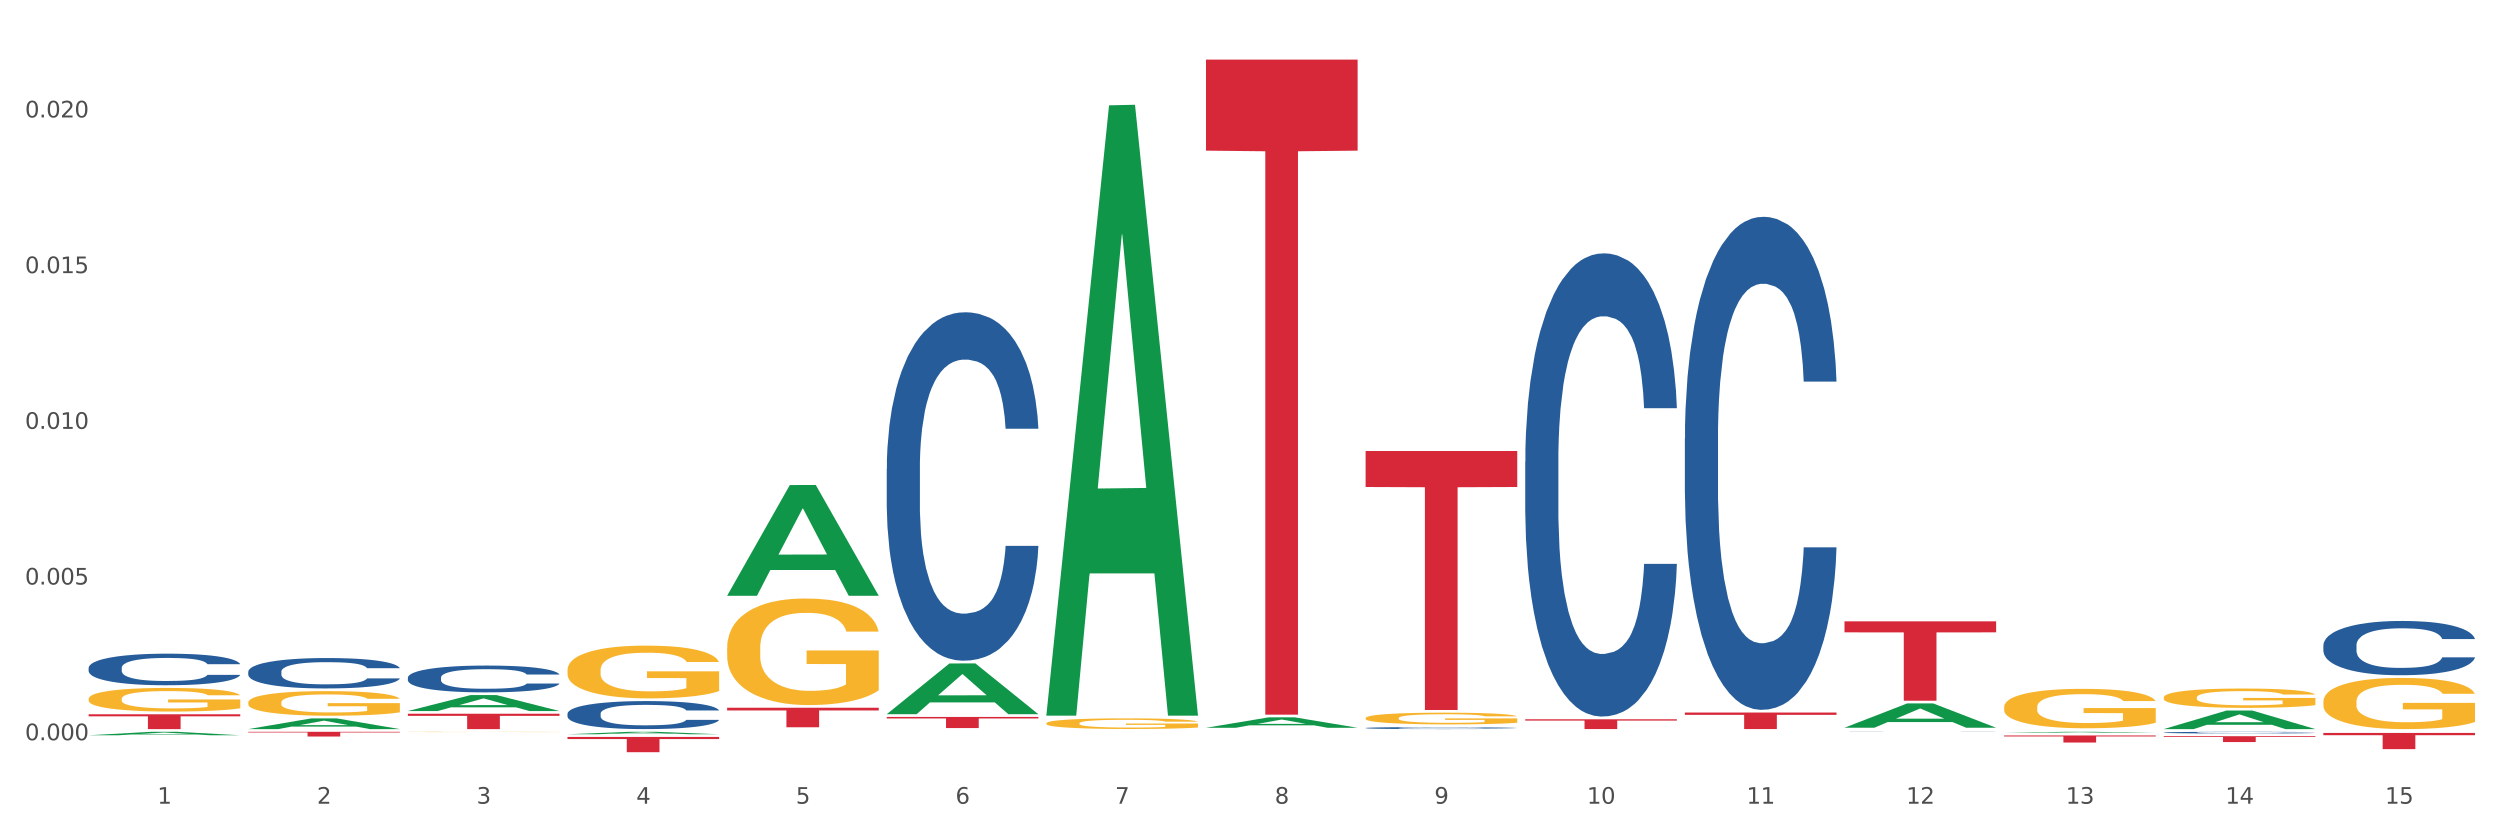 <?xml version="1.0" encoding="utf-8" standalone="no"?>
<!DOCTYPE svg PUBLIC "-//W3C//DTD SVG 1.1//EN"
  "http://www.w3.org/Graphics/SVG/1.1/DTD/svg11.dtd">
<svg xmlns:xlink="http://www.w3.org/1999/xlink" width="1080pt" height="360pt" viewBox="0 0 1080 360" xmlns="http://www.w3.org/2000/svg" version="1.1">
 <rect x="0" y="0" width="1080" height="360" fill="#333333" stroke="none"/>
 <defs>
  <style type="text/css">*{stroke-linejoin: round; stroke-linecap: butt}</style>
 </defs>
 <g id="figure_1">
  <g id="patch_1">
   <path d="M 0 360 
L 1080 360 
L 1080 0 
L 0 0 
z
" style="fill: #ffffff; stroke: #ffffff; stroke-linejoin: miter"/>
  </g>
  <g id="axes_1">
   <g id="matplotlib.axis_1">
    <g id="xtick_1">
     <g id="text_1">
      <!-- 1 -->
      <g style="fill: #4d4d4d" transform="translate(67.984 347.204) scale(0.096 -0.096)">
       <defs>
        <path id="DejaVuSans-31" d="M 794 531 
L 1825 531 
L 1825 4091 
L 703 3866 
L 703 4441 
L 1819 4666 
L 2450 4666 
L 2450 531 
L 3481 531 
L 3481 0 
L 794 0 
L 794 531 
z
" transform="scale(0.016)"/>
       </defs>
       <use xlink:href="#DejaVuSans-31"/>
      </g>
     </g>
    </g>
    <g id="xtick_2">
     <g id="text_2">
      <!-- 2 -->
      <g style="fill: #4d4d4d" transform="translate(136.942 347.204) scale(0.096 -0.096)">
       <defs>
        <path id="DejaVuSans-32" d="M 1228 531 
L 3431 531 
L 3431 0 
L 469 0 
L 469 531 
Q 828 903 1448 1529 
Q 2069 2156 2228 2338 
Q 2531 2678 2651 2914 
Q 2772 3150 2772 3378 
Q 2772 3750 2511 3984 
Q 2250 4219 1831 4219 
Q 1534 4219 1204 4116 
Q 875 4013 500 3803 
L 500 4441 
Q 881 4594 1212 4672 
Q 1544 4750 1819 4750 
Q 2544 4750 2975 4387 
Q 3406 4025 3406 3419 
Q 3406 3131 3298 2873 
Q 3191 2616 2906 2266 
Q 2828 2175 2409 1742 
Q 1991 1309 1228 531 
z
" transform="scale(0.016)"/>
       </defs>
       <use xlink:href="#DejaVuSans-32"/>
      </g>
     </g>
    </g>
    <g id="xtick_3">
     <g id="text_3">
      <!-- 3 -->
      <g style="fill: #4d4d4d" transform="translate(205.899 347.204) scale(0.096 -0.096)">
       <defs>
        <path id="DejaVuSans-33" d="M 2597 2516 
Q 3050 2419 3304 2112 
Q 3559 1806 3559 1356 
Q 3559 666 3084 287 
Q 2609 -91 1734 -91 
Q 1441 -91 1130 -33 
Q 819 25 488 141 
L 488 750 
Q 750 597 1062 519 
Q 1375 441 1716 441 
Q 2309 441 2620 675 
Q 2931 909 2931 1356 
Q 2931 1769 2642 2001 
Q 2353 2234 1838 2234 
L 1294 2234 
L 1294 2753 
L 1863 2753 
Q 2328 2753 2575 2939 
Q 2822 3125 2822 3475 
Q 2822 3834 2567 4026 
Q 2313 4219 1838 4219 
Q 1578 4219 1281 4162 
Q 984 4106 628 3988 
L 628 4550 
Q 988 4650 1302 4700 
Q 1616 4750 1894 4750 
Q 2613 4750 3031 4423 
Q 3450 4097 3450 3541 
Q 3450 3153 3228 2886 
Q 3006 2619 2597 2516 
z
" transform="scale(0.016)"/>
       </defs>
       <use xlink:href="#DejaVuSans-33"/>
      </g>
     </g>
    </g>
    <g id="xtick_4">
     <g id="text_4">
      <!-- 4 -->
      <g style="fill: #4d4d4d" transform="translate(274.857 347.204) scale(0.096 -0.096)">
       <defs>
        <path id="DejaVuSans-34" d="M 2419 4116 
L 825 1625 
L 2419 1625 
L 2419 4116 
z
M 2253 4666 
L 3047 4666 
L 3047 1625 
L 3713 1625 
L 3713 1100 
L 3047 1100 
L 3047 0 
L 2419 0 
L 2419 1100 
L 313 1100 
L 313 1709 
L 2253 4666 
z
" transform="scale(0.016)"/>
       </defs>
       <use xlink:href="#DejaVuSans-34"/>
      </g>
     </g>
    </g>
    <g id="xtick_5">
     <g id="text_5">
      <!-- 5 -->
      <g style="fill: #4d4d4d" transform="translate(343.815 347.204) scale(0.096 -0.096)">
       <defs>
        <path id="DejaVuSans-35" d="M 691 4666 
L 3169 4666 
L 3169 4134 
L 1269 4134 
L 1269 2991 
Q 1406 3038 1543 3061 
Q 1681 3084 1819 3084 
Q 2600 3084 3056 2656 
Q 3513 2228 3513 1497 
Q 3513 744 3044 326 
Q 2575 -91 1722 -91 
Q 1428 -91 1123 -41 
Q 819 9 494 109 
L 494 744 
Q 775 591 1075 516 
Q 1375 441 1709 441 
Q 2250 441 2565 725 
Q 2881 1009 2881 1497 
Q 2881 1984 2565 2268 
Q 2250 2553 1709 2553 
Q 1456 2553 1204 2497 
Q 953 2441 691 2322 
L 691 4666 
z
" transform="scale(0.016)"/>
       </defs>
       <use xlink:href="#DejaVuSans-35"/>
      </g>
     </g>
    </g>
    <g id="xtick_6">
     <g id="text_6">
      <!-- 6 -->
      <g style="fill: #4d4d4d" transform="translate(412.772 347.204) scale(0.096 -0.096)">
       <defs>
        <path id="DejaVuSans-36" d="M 2113 2584 
Q 1688 2584 1439 2293 
Q 1191 2003 1191 1497 
Q 1191 994 1439 701 
Q 1688 409 2113 409 
Q 2538 409 2786 701 
Q 3034 994 3034 1497 
Q 3034 2003 2786 2293 
Q 2538 2584 2113 2584 
z
M 3366 4563 
L 3366 3988 
Q 3128 4100 2886 4159 
Q 2644 4219 2406 4219 
Q 1781 4219 1451 3797 
Q 1122 3375 1075 2522 
Q 1259 2794 1537 2939 
Q 1816 3084 2150 3084 
Q 2853 3084 3261 2657 
Q 3669 2231 3669 1497 
Q 3669 778 3244 343 
Q 2819 -91 2113 -91 
Q 1303 -91 875 529 
Q 447 1150 447 2328 
Q 447 3434 972 4092 
Q 1497 4750 2381 4750 
Q 2619 4750 2861 4703 
Q 3103 4656 3366 4563 
z
" transform="scale(0.016)"/>
       </defs>
       <use xlink:href="#DejaVuSans-36"/>
      </g>
     </g>
    </g>
    <g id="xtick_7">
     <g id="text_7">
      <!-- 7 -->
      <g style="fill: #4d4d4d" transform="translate(481.73 347.204) scale(0.096 -0.096)">
       <defs>
        <path id="DejaVuSans-37" d="M 525 4666 
L 3525 4666 
L 3525 4397 
L 1831 0 
L 1172 0 
L 2766 4134 
L 525 4134 
L 525 4666 
z
" transform="scale(0.016)"/>
       </defs>
       <use xlink:href="#DejaVuSans-37"/>
      </g>
     </g>
    </g>
    <g id="xtick_8">
     <g id="text_8">
      <!-- 8 -->
      <g style="fill: #4d4d4d" transform="translate(550.688 347.204) scale(0.096 -0.096)">
       <defs>
        <path id="DejaVuSans-38" d="M 2034 2216 
Q 1584 2216 1326 1975 
Q 1069 1734 1069 1313 
Q 1069 891 1326 650 
Q 1584 409 2034 409 
Q 2484 409 2743 651 
Q 3003 894 3003 1313 
Q 3003 1734 2745 1975 
Q 2488 2216 2034 2216 
z
M 1403 2484 
Q 997 2584 770 2862 
Q 544 3141 544 3541 
Q 544 4100 942 4425 
Q 1341 4750 2034 4750 
Q 2731 4750 3128 4425 
Q 3525 4100 3525 3541 
Q 3525 3141 3298 2862 
Q 3072 2584 2669 2484 
Q 3125 2378 3379 2068 
Q 3634 1759 3634 1313 
Q 3634 634 3220 271 
Q 2806 -91 2034 -91 
Q 1263 -91 848 271 
Q 434 634 434 1313 
Q 434 1759 690 2068 
Q 947 2378 1403 2484 
z
M 1172 3481 
Q 1172 3119 1398 2916 
Q 1625 2713 2034 2713 
Q 2441 2713 2670 2916 
Q 2900 3119 2900 3481 
Q 2900 3844 2670 4047 
Q 2441 4250 2034 4250 
Q 1625 4250 1398 4047 
Q 1172 3844 1172 3481 
z
" transform="scale(0.016)"/>
       </defs>
       <use xlink:href="#DejaVuSans-38"/>
      </g>
     </g>
    </g>
    <g id="xtick_9">
     <g id="text_9">
      <!-- 9 -->
      <g style="fill: #4d4d4d" transform="translate(619.645 347.204) scale(0.096 -0.096)">
       <defs>
        <path id="DejaVuSans-39" d="M 703 97 
L 703 672 
Q 941 559 1184 500 
Q 1428 441 1663 441 
Q 2288 441 2617 861 
Q 2947 1281 2994 2138 
Q 2813 1869 2534 1725 
Q 2256 1581 1919 1581 
Q 1219 1581 811 2004 
Q 403 2428 403 3163 
Q 403 3881 828 4315 
Q 1253 4750 1959 4750 
Q 2769 4750 3195 4129 
Q 3622 3509 3622 2328 
Q 3622 1225 3098 567 
Q 2575 -91 1691 -91 
Q 1453 -91 1209 -44 
Q 966 3 703 97 
z
M 1959 2075 
Q 2384 2075 2632 2365 
Q 2881 2656 2881 3163 
Q 2881 3666 2632 3958 
Q 2384 4250 1959 4250 
Q 1534 4250 1286 3958 
Q 1038 3666 1038 3163 
Q 1038 2656 1286 2365 
Q 1534 2075 1959 2075 
z
" transform="scale(0.016)"/>
       </defs>
       <use xlink:href="#DejaVuSans-39"/>
      </g>
     </g>
    </g>
    <g id="xtick_10">
     <g id="text_10">
      <!-- 10 -->
      <g style="fill: #4d4d4d" transform="translate(685.549 347.204) scale(0.096 -0.096)">
       <defs>
        <path id="DejaVuSans-30" d="M 2034 4250 
Q 1547 4250 1301 3770 
Q 1056 3291 1056 2328 
Q 1056 1369 1301 889 
Q 1547 409 2034 409 
Q 2525 409 2770 889 
Q 3016 1369 3016 2328 
Q 3016 3291 2770 3770 
Q 2525 4250 2034 4250 
z
M 2034 4750 
Q 2819 4750 3233 4129 
Q 3647 3509 3647 2328 
Q 3647 1150 3233 529 
Q 2819 -91 2034 -91 
Q 1250 -91 836 529 
Q 422 1150 422 2328 
Q 422 3509 836 4129 
Q 1250 4750 2034 4750 
z
" transform="scale(0.016)"/>
       </defs>
       <use xlink:href="#DejaVuSans-31"/>
       <use xlink:href="#DejaVuSans-30" transform="translate(63.623 0)"/>
      </g>
     </g>
    </g>
    <g id="xtick_11">
     <g id="text_11">
      <!-- 11 -->
      <g style="fill: #4d4d4d" transform="translate(754.506 347.204) scale(0.096 -0.096)">
       <use xlink:href="#DejaVuSans-31"/>
       <use xlink:href="#DejaVuSans-31" transform="translate(63.623 0)"/>
      </g>
     </g>
    </g>
    <g id="xtick_12">
     <g id="text_12">
      <!-- 12 -->
      <g style="fill: #4d4d4d" transform="translate(823.464 347.204) scale(0.096 -0.096)">
       <use xlink:href="#DejaVuSans-31"/>
       <use xlink:href="#DejaVuSans-32" transform="translate(63.623 0)"/>
      </g>
     </g>
    </g>
    <g id="xtick_13">
     <g id="text_13">
      <!-- 13 -->
      <g style="fill: #4d4d4d" transform="translate(892.422 347.204) scale(0.096 -0.096)">
       <use xlink:href="#DejaVuSans-31"/>
       <use xlink:href="#DejaVuSans-33" transform="translate(63.623 0)"/>
      </g>
     </g>
    </g>
    <g id="xtick_14">
     <g id="text_14">
      <!-- 14 -->
      <g style="fill: #4d4d4d" transform="translate(961.379 347.204) scale(0.096 -0.096)">
       <use xlink:href="#DejaVuSans-31"/>
       <use xlink:href="#DejaVuSans-34" transform="translate(63.623 0)"/>
      </g>
     </g>
    </g>
    <g id="xtick_15">
     <g id="text_15">
      <!-- 15 -->
      <g style="fill: #4d4d4d" transform="translate(1030.337 347.204) scale(0.096 -0.096)">
       <use xlink:href="#DejaVuSans-31"/>
       <use xlink:href="#DejaVuSans-35" transform="translate(63.623 0)"/>
      </g>
     </g>
    </g>
    <g id="xtick_16"/>
    <g id="xtick_17"/>
    <g id="xtick_18"/>
    <g id="xtick_19"/>
    <g id="xtick_20"/>
    <g id="xtick_21"/>
    <g id="xtick_22"/>
    <g id="xtick_23"/>
    <g id="xtick_24"/>
    <g id="xtick_25"/>
    <g id="xtick_26"/>
    <g id="xtick_27"/>
    <g id="xtick_28"/>
    <g id="xtick_29"/>
   </g>
   <g id="matplotlib.axis_2">
    <g id="ytick_1">
     <g id="text_16">
      <!-- 0.000 -->
      <g style="fill: #4d4d4d" transform="translate(10.8 319.781) scale(0.096 -0.096)">
       <defs>
        <path id="DejaVuSans-2e" d="M 684 794 
L 1344 794 
L 1344 0 
L 684 0 
L 684 794 
z
" transform="scale(0.016)"/>
       </defs>
       <use xlink:href="#DejaVuSans-30"/>
       <use xlink:href="#DejaVuSans-2e" transform="translate(63.623 0)"/>
       <use xlink:href="#DejaVuSans-30" transform="translate(95.41 0)"/>
       <use xlink:href="#DejaVuSans-30" transform="translate(159.033 0)"/>
       <use xlink:href="#DejaVuSans-30" transform="translate(222.656 0)"/>
      </g>
     </g>
    </g>
    <g id="ytick_2">
     <g id="text_17">
      <!-- 0.005 -->
      <g style="fill: #4d4d4d" transform="translate(10.8 252.52) scale(0.096 -0.096)">
       <use xlink:href="#DejaVuSans-30"/>
       <use xlink:href="#DejaVuSans-2e" transform="translate(63.623 0)"/>
       <use xlink:href="#DejaVuSans-30" transform="translate(95.41 0)"/>
       <use xlink:href="#DejaVuSans-30" transform="translate(159.033 0)"/>
       <use xlink:href="#DejaVuSans-35" transform="translate(222.656 0)"/>
      </g>
     </g>
    </g>
    <g id="ytick_3">
     <g id="text_18">
      <!-- 0.010 -->
      <g style="fill: #4d4d4d" transform="translate(10.8 185.259) scale(0.096 -0.096)">
       <use xlink:href="#DejaVuSans-30"/>
       <use xlink:href="#DejaVuSans-2e" transform="translate(63.623 0)"/>
       <use xlink:href="#DejaVuSans-30" transform="translate(95.41 0)"/>
       <use xlink:href="#DejaVuSans-31" transform="translate(159.033 0)"/>
       <use xlink:href="#DejaVuSans-30" transform="translate(222.656 0)"/>
      </g>
     </g>
    </g>
    <g id="ytick_4">
     <g id="text_19">
      <!-- 0.015 -->
      <g style="fill: #4d4d4d" transform="translate(10.8 117.998) scale(0.096 -0.096)">
       <use xlink:href="#DejaVuSans-30"/>
       <use xlink:href="#DejaVuSans-2e" transform="translate(63.623 0)"/>
       <use xlink:href="#DejaVuSans-30" transform="translate(95.41 0)"/>
       <use xlink:href="#DejaVuSans-31" transform="translate(159.033 0)"/>
       <use xlink:href="#DejaVuSans-35" transform="translate(222.656 0)"/>
      </g>
     </g>
    </g>
    <g id="ytick_5">
     <g id="text_20">
      <!-- 0.020 -->
      <g style="fill: #4d4d4d" transform="translate(10.8 50.736) scale(0.096 -0.096)">
       <use xlink:href="#DejaVuSans-30"/>
       <use xlink:href="#DejaVuSans-2e" transform="translate(63.623 0)"/>
       <use xlink:href="#DejaVuSans-30" transform="translate(95.41 0)"/>
       <use xlink:href="#DejaVuSans-32" transform="translate(159.033 0)"/>
       <use xlink:href="#DejaVuSans-30" transform="translate(222.656 0)"/>
      </g>
     </g>
    </g>
    <g id="ytick_6"/>
    <g id="ytick_7"/>
    <g id="ytick_8"/>
    <g id="ytick_9"/>
   </g>
   <g id="PolyCollection_1">
    <path d="M 38.283 308.557 
L 103.793 308.557 
L 103.793 309.448 
L 78.024 309.454 
L 78.024 314.973 
L 63.897 314.973 
L 63.897 309.454 
L 38.283 309.448 
L 38.283 308.563 
L 38.283 308.557 
z
" clip-path="url(#p0d5fc5f928)" style="fill: #d62839"/>
    <path d="M 107.241 316.134 
L 172.75 316.134 
L 172.75 316.42 
L 146.981 316.422 
L 146.981 318.191 
L 132.855 318.191 
L 132.855 316.422 
L 107.241 316.42 
L 107.241 316.136 
L 107.241 316.134 
z
" clip-path="url(#p0d5fc5f928)" style="fill: #d62839"/>
    <path d="M 589.944 194.835 
L 655.454 194.835 
L 655.454 210.383 
L 629.685 210.488 
L 629.685 306.718 
L 615.558 306.718 
L 615.558 210.488 
L 589.944 210.383 
L 589.944 194.94 
L 589.944 194.835 
z
" clip-path="url(#p0d5fc5f928)" style="fill: #d62839"/>
    <path d="M 520.987 25.759 
L 586.496 25.759 
L 586.496 65.082 
L 560.727 65.348 
L 560.727 308.723 
L 546.601 308.723 
L 546.601 65.348 
L 520.987 65.082 
L 520.987 26.025 
L 520.987 25.759 
z
" clip-path="url(#p0d5fc5f928)" style="fill: #d62839"/>
    <path d="M 383.071 309.708 
L 448.581 309.708 
L 448.581 310.375 
L 422.812 310.38 
L 422.812 314.511 
L 408.685 314.511 
L 408.685 310.38 
L 383.071 310.375 
L 383.071 309.712 
L 383.071 309.708 
z
" clip-path="url(#p0d5fc5f928)" style="fill: #d62839"/>
    <path d="M 314.114 305.755 
L 379.623 305.755 
L 379.623 306.927 
L 353.854 306.935 
L 353.854 314.192 
L 339.728 314.192 
L 339.728 306.935 
L 314.114 306.927 
L 314.114 305.763 
L 314.114 305.755 
z
" clip-path="url(#p0d5fc5f928)" style="fill: #d62839"/>
    <path d="M 245.156 318.359 
L 310.666 318.359 
L 310.666 319.275 
L 284.897 319.281 
L 284.897 324.95 
L 270.77 324.95 
L 270.77 319.281 
L 245.156 319.275 
L 245.156 318.365 
L 245.156 318.359 
z
" clip-path="url(#p0d5fc5f928)" style="fill: #d62839"/>
    <path d="M 176.198 308.335 
L 241.708 308.335 
L 241.708 309.257 
L 215.939 309.263 
L 215.939 314.973 
L 201.812 314.973 
L 201.812 309.263 
L 176.198 309.257 
L 176.198 308.341 
L 176.198 308.335 
z
" clip-path="url(#p0d5fc5f928)" style="fill: #d62839"/>
    <path d="M 658.902 310.709 
L 724.412 310.709 
L 724.412 311.301 
L 698.642 311.305 
L 698.642 314.966 
L 684.516 314.966 
L 684.516 311.305 
L 658.902 311.301 
L 658.902 310.713 
L 658.902 310.709 
z
" clip-path="url(#p0d5fc5f928)" style="fill: #d62839"/>
    <path d="M 727.86 307.82 
L 793.369 307.82 
L 793.369 308.81 
L 767.6 308.817 
L 767.6 314.943 
L 753.474 314.943 
L 753.474 308.817 
L 727.86 308.81 
L 727.86 307.827 
L 727.86 307.82 
z
" clip-path="url(#p0d5fc5f928)" style="fill: #d62839"/>
    <path d="M 934.733 318.028 
L 1000.242 318.028 
L 1000.242 318.381 
L 974.473 318.383 
L 974.473 320.565 
L 960.347 320.565 
L 960.347 318.383 
L 934.733 318.381 
L 934.733 318.031 
L 934.733 318.028 
z
" clip-path="url(#p0d5fc5f928)" style="fill: #d62839"/>
    <path d="M 865.775 317.734 
L 931.285 317.734 
L 931.285 318.156 
L 905.515 318.159 
L 905.515 320.775 
L 891.389 320.775 
L 891.389 318.159 
L 865.775 318.156 
L 865.775 317.736 
L 865.775 317.734 
z
" clip-path="url(#p0d5fc5f928)" style="fill: #d62839"/>
    <path d="M 796.817 268.409 
L 862.327 268.409 
L 862.327 273.175 
L 836.558 273.208 
L 836.558 302.707 
L 822.431 302.707 
L 822.431 273.208 
L 796.817 273.175 
L 796.817 268.441 
L 796.817 268.409 
z
" clip-path="url(#p0d5fc5f928)" style="fill: #d62839"/>
    <path d="M 1003.69 316.629 
L 1069.2 316.629 
L 1069.2 317.602 
L 1043.431 317.609 
L 1043.431 323.631 
L 1029.304 323.631 
L 1029.304 317.609 
L 1003.69 317.602 
L 1003.69 316.636 
L 1003.69 316.629 
z
" clip-path="url(#p0d5fc5f928)" style="fill: #d62839"/>
    <path d="M 107.241 303.481 
L 107.318 303.471 
L 107.318 303.122 
L 107.473 302.821 
L 108.246 302.093 
L 109.406 301.492 
L 110.257 301.171 
L 111.108 300.909 
L 112.113 300.647 
L 113.351 300.376 
L 115.594 299.978 
L 116.986 299.774 
L 118.687 299.56 
L 121.781 299.25 
L 124.024 299.075 
L 126.344 298.93 
L 130.134 298.755 
L 132.609 298.677 
L 135.239 298.619 
L 138.41 298.58 
L 140.808 298.571 
L 146.067 298.6 
L 150.553 298.687 
L 152.719 298.755 
L 155.503 298.871 
L 156.972 298.949 
L 159.37 299.104 
L 161.845 299.308 
L 163.547 299.483 
L 166.099 299.813 
L 168.032 300.143 
L 169.811 300.55 
L 170.74 300.832 
L 171.436 301.094 
L 172.054 301.394 
L 172.673 301.87 
L 158.751 301.87 
L 158.21 301.53 
L 157.359 301.21 
L 156.122 300.9 
L 155.039 300.705 
L 153.183 300.463 
L 151.481 300.308 
L 149.702 300.191 
L 147.537 300.094 
L 145.835 300.046 
L 143.437 300.007 
L 138.719 300.016 
L 135.548 300.094 
L 133.383 300.191 
L 131.991 300.278 
L 130.753 300.376 
L 129.361 300.511 
L 127.737 300.715 
L 126.576 300.9 
L 125.416 301.132 
L 124.488 301.365 
L 123.637 301.637 
L 122.941 301.928 
L 122.4 302.229 
L 121.936 302.598 
L 121.549 303.209 
L 121.549 304.539 
L 121.704 304.84 
L 122.091 305.237 
L 122.555 305.538 
L 123.328 305.897 
L 124.024 306.14 
L 125.339 306.489 
L 126.809 306.78 
L 127.969 306.965 
L 129.129 307.12 
L 131.14 307.334 
L 133.383 307.508 
L 135.316 307.615 
L 137.946 307.712 
L 139.725 307.751 
L 141.272 307.77 
L 145.062 307.77 
L 147.769 307.741 
L 150.785 307.673 
L 153.105 307.586 
L 155.039 307.479 
L 157.204 307.304 
L 158.597 307.14 
L 158.597 305.111 
L 141.581 305.102 
L 141.581 303.753 
L 172.75 303.753 
L 172.75 307.712 
L 171.436 307.916 
L 169.966 308.1 
L 168.419 308.265 
L 166.099 308.469 
L 163.315 308.663 
L 160.84 308.799 
L 158.21 308.915 
L 155.116 309.022 
L 151.094 309.119 
L 148.619 309.158 
L 145.526 309.187 
L 141.89 309.197 
L 138.719 309.177 
L 135.626 309.129 
L 132.377 309.042 
L 129.206 308.915 
L 126.809 308.789 
L 124.411 308.634 
L 121.859 308.43 
L 119.848 308.236 
L 118.301 308.061 
L 116.599 307.838 
L 114.743 307.547 
L 113.351 307.285 
L 112.113 307.013 
L 110.798 306.664 
L 109.87 306.363 
L 108.942 305.985 
L 108.401 305.703 
L 107.782 305.267 
L 107.318 304.655 
L 107.241 303.481 
z
" clip-path="url(#p0d5fc5f928)" style="fill: #f7b32b"/>
    <path d="M 38.283 301.905 
L 38.36 301.895 
L 38.36 301.56 
L 38.515 301.271 
L 39.288 300.572 
L 40.449 299.994 
L 41.299 299.686 
L 42.15 299.435 
L 43.156 299.183 
L 44.393 298.922 
L 46.636 298.54 
L 48.028 298.344 
L 49.73 298.139 
L 52.824 297.841 
L 55.066 297.673 
L 57.387 297.533 
L 61.177 297.365 
L 63.652 297.291 
L 66.281 297.235 
L 69.452 297.197 
L 71.85 297.188 
L 77.109 297.216 
L 81.595 297.3 
L 83.761 297.365 
L 86.545 297.477 
L 88.015 297.552 
L 90.412 297.701 
L 92.887 297.896 
L 94.589 298.064 
L 97.141 298.381 
L 99.075 298.698 
L 100.854 299.09 
L 101.782 299.36 
L 102.478 299.612 
L 103.097 299.901 
L 103.715 300.357 
L 89.794 300.357 
L 89.252 300.031 
L 88.401 299.723 
L 87.164 299.425 
L 86.081 299.239 
L 84.225 299.006 
L 82.523 298.857 
L 80.744 298.745 
L 78.579 298.652 
L 76.877 298.605 
L 74.48 298.568 
L 69.762 298.577 
L 66.591 298.652 
L 64.425 298.745 
L 63.033 298.829 
L 61.795 298.922 
L 60.403 299.052 
L 58.779 299.248 
L 57.619 299.425 
L 56.459 299.649 
L 55.531 299.873 
L 54.68 300.134 
L 53.984 300.413 
L 53.442 300.702 
L 52.978 301.056 
L 52.592 301.644 
L 52.592 302.921 
L 52.746 303.21 
L 53.133 303.592 
L 53.597 303.881 
L 54.37 304.226 
L 55.066 304.459 
L 56.381 304.794 
L 57.851 305.074 
L 59.011 305.251 
L 60.171 305.4 
L 62.182 305.605 
L 64.425 305.773 
L 66.359 305.876 
L 68.988 305.969 
L 70.767 306.006 
L 72.314 306.025 
L 76.104 306.025 
L 78.811 305.997 
L 81.827 305.932 
L 84.148 305.848 
L 86.081 305.745 
L 88.247 305.577 
L 89.639 305.419 
L 89.639 303.471 
L 72.623 303.461 
L 72.623 302.166 
L 103.793 302.166 
L 103.793 305.969 
L 102.478 306.165 
L 101.008 306.342 
L 99.462 306.5 
L 97.141 306.696 
L 94.357 306.882 
L 91.882 307.013 
L 89.252 307.125 
L 86.159 307.227 
L 82.137 307.321 
L 79.662 307.358 
L 76.568 307.386 
L 72.933 307.395 
L 69.762 307.376 
L 66.668 307.33 
L 63.42 307.246 
L 60.248 307.125 
L 57.851 307.004 
L 55.453 306.854 
L 52.901 306.659 
L 50.89 306.472 
L 49.343 306.304 
L 47.642 306.09 
L 45.785 305.81 
L 44.393 305.559 
L 43.156 305.298 
L 41.841 304.962 
L 40.913 304.673 
L 39.985 304.31 
L 39.443 304.039 
L 38.824 303.62 
L 38.36 303.033 
L 38.283 301.905 
z
" clip-path="url(#p0d5fc5f928)" style="fill: #f7b32b"/>
    <path d="M 245.156 289.445 
L 245.233 289.424 
L 245.233 288.675 
L 245.388 288.03 
L 246.161 286.468 
L 247.322 285.177 
L 248.172 284.49 
L 249.023 283.928 
L 250.029 283.366 
L 251.266 282.783 
L 253.509 281.93 
L 254.901 281.493 
L 256.603 281.035 
L 259.697 280.368 
L 261.939 279.994 
L 264.26 279.681 
L 268.05 279.307 
L 270.525 279.14 
L 273.154 279.015 
L 276.325 278.932 
L 278.723 278.911 
L 283.982 278.974 
L 288.468 279.161 
L 290.634 279.307 
L 293.418 279.557 
L 294.888 279.723 
L 297.285 280.056 
L 299.76 280.493 
L 301.462 280.868 
L 304.014 281.576 
L 305.948 282.284 
L 307.727 283.158 
L 308.655 283.762 
L 309.351 284.324 
L 309.97 284.969 
L 310.588 285.989 
L 296.667 285.989 
L 296.125 285.261 
L 295.274 284.574 
L 294.037 283.908 
L 292.954 283.491 
L 291.098 282.971 
L 289.396 282.638 
L 287.617 282.388 
L 285.452 282.18 
L 283.75 282.076 
L 281.353 281.992 
L 276.635 282.013 
L 273.464 282.18 
L 271.298 282.388 
L 269.906 282.575 
L 268.668 282.783 
L 267.276 283.075 
L 265.652 283.512 
L 264.492 283.908 
L 263.332 284.407 
L 262.404 284.907 
L 261.553 285.49 
L 260.857 286.114 
L 260.315 286.76 
L 259.851 287.551 
L 259.464 288.862 
L 259.464 291.714 
L 259.619 292.36 
L 260.006 293.213 
L 260.47 293.859 
L 261.243 294.629 
L 261.939 295.149 
L 263.254 295.899 
L 264.724 296.523 
L 265.884 296.919 
L 267.044 297.252 
L 269.055 297.71 
L 271.298 298.085 
L 273.232 298.314 
L 275.861 298.522 
L 277.64 298.605 
L 279.187 298.647 
L 282.977 298.647 
L 285.684 298.584 
L 288.7 298.439 
L 291.021 298.251 
L 292.954 298.022 
L 295.12 297.648 
L 296.512 297.294 
L 296.512 292.943 
L 279.496 292.922 
L 279.496 290.028 
L 310.666 290.028 
L 310.666 298.522 
L 309.351 298.959 
L 307.881 299.355 
L 306.335 299.709 
L 304.014 300.146 
L 301.23 300.562 
L 298.755 300.854 
L 296.125 301.103 
L 293.031 301.332 
L 289.01 301.541 
L 286.535 301.624 
L 283.441 301.686 
L 279.806 301.707 
L 276.635 301.666 
L 273.541 301.561 
L 270.293 301.374 
L 267.121 301.103 
L 264.724 300.833 
L 262.326 300.5 
L 259.774 300.063 
L 257.763 299.646 
L 256.216 299.271 
L 254.515 298.793 
L 252.658 298.168 
L 251.266 297.606 
L 250.029 297.023 
L 248.714 296.274 
L 247.786 295.628 
L 246.858 294.816 
L 246.316 294.213 
L 245.697 293.276 
L 245.233 291.964 
L 245.156 289.445 
z
" clip-path="url(#p0d5fc5f928)" style="fill: #f7b32b"/>
    <path d="M 176.198 316.192 
L 176.276 316.192 
L 176.276 316.188 
L 176.43 316.184 
L 177.204 316.175 
L 178.364 316.168 
L 179.215 316.165 
L 180.065 316.162 
L 181.071 316.158 
L 182.308 316.155 
L 184.551 316.151 
L 185.944 316.148 
L 187.645 316.146 
L 190.739 316.142 
L 192.982 316.14 
L 195.302 316.138 
L 199.092 316.136 
L 201.567 316.135 
L 204.197 316.135 
L 207.368 316.134 
L 209.765 316.134 
L 215.025 316.134 
L 219.511 316.135 
L 221.676 316.136 
L 224.461 316.138 
L 225.93 316.138 
L 228.328 316.14 
L 230.803 316.143 
L 232.504 316.145 
L 235.057 316.149 
L 236.99 316.153 
L 238.769 316.157 
L 239.697 316.161 
L 240.393 316.164 
L 241.012 316.167 
L 241.631 316.173 
L 227.709 316.173 
L 227.168 316.169 
L 226.317 316.165 
L 225.079 316.161 
L 223.996 316.159 
L 222.14 316.156 
L 220.439 316.154 
L 218.66 316.153 
L 216.494 316.152 
L 214.793 316.151 
L 212.395 316.151 
L 207.677 316.151 
L 204.506 316.152 
L 202.34 316.153 
L 200.948 316.154 
L 199.711 316.155 
L 198.319 316.157 
L 196.694 316.159 
L 195.534 316.161 
L 194.374 316.164 
L 193.446 316.167 
L 192.595 316.17 
L 191.899 316.174 
L 191.358 316.177 
L 190.894 316.181 
L 190.507 316.189 
L 190.507 316.204 
L 190.662 316.208 
L 191.048 316.212 
L 191.512 316.216 
L 192.286 316.22 
L 192.982 316.223 
L 194.297 316.227 
L 195.766 316.231 
L 196.926 316.233 
L 198.086 316.235 
L 200.097 316.237 
L 202.34 316.239 
L 204.274 316.24 
L 206.904 316.242 
L 208.683 316.242 
L 210.229 316.242 
L 214.019 316.242 
L 216.726 316.242 
L 219.743 316.241 
L 222.063 316.24 
L 223.996 316.239 
L 226.162 316.237 
L 227.554 316.235 
L 227.554 316.211 
L 210.539 316.211 
L 210.539 316.195 
L 241.708 316.195 
L 241.708 316.242 
L 240.393 316.244 
L 238.924 316.246 
L 237.377 316.248 
L 235.057 316.25 
L 232.272 316.253 
L 229.797 316.254 
L 227.168 316.256 
L 224.074 316.257 
L 220.052 316.258 
L 217.577 316.259 
L 214.483 316.259 
L 210.848 316.259 
L 207.677 316.259 
L 204.583 316.258 
L 201.335 316.257 
L 198.164 316.256 
L 195.766 316.254 
L 193.369 316.252 
L 190.816 316.25 
L 188.805 316.248 
L 187.258 316.246 
L 185.557 316.243 
L 183.701 316.24 
L 182.308 316.237 
L 181.071 316.233 
L 179.756 316.229 
L 178.828 316.226 
L 177.9 316.221 
L 177.358 316.218 
L 176.74 316.213 
L 176.276 316.206 
L 176.198 316.192 
z
" clip-path="url(#p0d5fc5f928)" style="fill: #f7b32b"/>
    <path d="M 865.775 316.571 
L 865.842 316.571 
L 892.857 316.134 
L 904.068 316.134 
L 931.285 316.572 
L 918.318 316.572 
L 912.442 316.47 
L 884.55 316.47 
L 884.347 316.472 
L 878.674 316.572 
L 865.775 316.572 
L 865.775 316.571 
L 888.062 316.409 
L 908.93 316.409 
L 898.597 316.227 
L 898.462 316.227 
L 898.327 316.228 
L 887.994 316.409 
L 888.062 316.409 
L 865.775 316.571 
z
" clip-path="url(#p0d5fc5f928)" style="fill: #109648"/>
    <path d="M 934.733 314.957 
L 934.8 314.95 
L 961.814 306.962 
L 973.025 306.954 
L 1000.242 314.973 
L 987.275 314.973 
L 981.4 313.105 
L 953.508 313.105 
L 953.305 313.135 
L 947.632 314.973 
L 934.733 314.973 
L 934.733 314.957 
L 957.019 311.991 
L 977.888 311.984 
L 967.555 308.663 
L 967.42 308.648 
L 967.285 308.671 
L 956.952 311.984 
L 957.019 311.991 
L 934.733 314.957 
z
" clip-path="url(#p0d5fc5f928)" style="fill: #109648"/>
    <path d="M 245.156 317.195 
L 245.224 317.194 
L 272.238 316.135 
L 283.449 316.134 
L 310.666 317.197 
L 297.699 317.197 
L 291.823 316.95 
L 263.931 316.95 
L 263.728 316.954 
L 258.055 317.197 
L 245.156 317.197 
L 245.156 317.195 
L 267.443 316.802 
L 288.311 316.801 
L 277.978 316.361 
L 277.843 316.359 
L 277.708 316.362 
L 267.375 316.801 
L 267.443 316.802 
L 245.156 317.195 
z
" clip-path="url(#p0d5fc5f928)" style="fill: #109648"/>
    <path d="M 314.114 257.303 
L 314.181 257.258 
L 341.196 209.547 
L 352.406 209.502 
L 379.623 257.392 
L 366.657 257.392 
L 360.781 246.24 
L 332.889 246.24 
L 332.686 246.42 
L 327.013 257.392 
L 314.114 257.392 
L 314.114 257.303 
L 336.4 239.585 
L 357.269 239.54 
L 346.936 219.71 
L 346.801 219.62 
L 346.666 219.755 
L 336.333 239.54 
L 336.4 239.585 
L 314.114 257.303 
z
" clip-path="url(#p0d5fc5f928)" style="fill: #109648"/>
    <path d="M 452.029 308.678 
L 452.096 308.43 
L 479.111 45.505 
L 490.322 45.257 
L 517.539 309.174 
L 504.572 309.174 
L 498.696 247.717 
L 470.804 247.717 
L 470.601 248.708 
L 464.928 309.174 
L 452.029 309.174 
L 452.029 308.678 
L 474.316 211.041 
L 495.184 210.794 
L 484.851 101.51 
L 484.716 101.014 
L 484.581 101.758 
L 474.248 210.794 
L 474.316 211.041 
L 452.029 308.678 
z
" clip-path="url(#p0d5fc5f928)" style="fill: #109648"/>
    <path d="M 383.071 308.505 
L 383.139 308.484 
L 410.153 286.611 
L 421.364 286.59 
L 448.581 308.546 
L 435.614 308.546 
L 429.739 303.433 
L 401.846 303.433 
L 401.644 303.516 
L 395.971 308.546 
L 383.071 308.546 
L 383.071 308.505 
L 405.358 300.382 
L 426.227 300.361 
L 415.894 291.27 
L 415.759 291.229 
L 415.624 291.29 
L 405.291 300.361 
L 405.358 300.382 
L 383.071 308.505 
z
" clip-path="url(#p0d5fc5f928)" style="fill: #109648"/>
    <path d="M 176.198 307.16 
L 176.266 307.154 
L 203.28 300.275 
L 214.491 300.269 
L 241.708 307.173 
L 228.741 307.173 
L 222.866 305.565 
L 194.973 305.565 
L 194.771 305.591 
L 189.098 307.173 
L 176.198 307.173 
L 176.198 307.16 
L 198.485 304.606 
L 219.354 304.599 
L 209.021 301.74 
L 208.886 301.727 
L 208.751 301.747 
L 198.418 304.599 
L 198.485 304.606 
L 176.198 307.16 
z
" clip-path="url(#p0d5fc5f928)" style="fill: #109648"/>
    <path d="M 107.241 314.964 
L 107.308 314.96 
L 134.323 310.363 
L 145.533 310.358 
L 172.75 314.973 
L 159.784 314.973 
L 153.908 313.898 
L 126.016 313.898 
L 125.813 313.915 
L 120.14 314.973 
L 107.241 314.973 
L 107.241 314.964 
L 129.527 313.257 
L 150.396 313.252 
L 140.063 311.342 
L 139.928 311.333 
L 139.793 311.346 
L 129.46 313.252 
L 129.527 313.257 
L 107.241 314.964 
z
" clip-path="url(#p0d5fc5f928)" style="fill: #109648"/>
    <path d="M 1003.69 303.079 
L 1003.768 303.059 
L 1003.768 302.332 
L 1003.922 301.706 
L 1004.696 300.192 
L 1005.856 298.94 
L 1006.707 298.274 
L 1007.557 297.728 
L 1008.563 297.183 
L 1009.8 296.618 
L 1012.043 295.79 
L 1013.435 295.366 
L 1015.137 294.922 
L 1018.231 294.275 
L 1020.474 293.912 
L 1022.794 293.609 
L 1026.584 293.246 
L 1029.059 293.084 
L 1031.688 292.963 
L 1034.86 292.882 
L 1037.257 292.862 
L 1042.517 292.923 
L 1047.002 293.104 
L 1049.168 293.246 
L 1051.952 293.488 
L 1053.422 293.65 
L 1055.82 293.973 
L 1058.295 294.397 
L 1059.996 294.76 
L 1062.548 295.447 
L 1064.482 296.133 
L 1066.261 296.981 
L 1067.189 297.567 
L 1067.885 298.112 
L 1068.504 298.738 
L 1069.123 299.727 
L 1055.201 299.727 
L 1054.659 299.021 
L 1053.809 298.354 
L 1052.571 297.708 
L 1051.488 297.304 
L 1049.632 296.8 
L 1047.931 296.476 
L 1046.152 296.234 
L 1043.986 296.032 
L 1042.285 295.931 
L 1039.887 295.85 
L 1035.169 295.871 
L 1031.998 296.032 
L 1029.832 296.234 
L 1028.44 296.416 
L 1027.203 296.618 
L 1025.81 296.9 
L 1024.186 297.324 
L 1023.026 297.708 
L 1021.866 298.193 
L 1020.938 298.677 
L 1020.087 299.243 
L 1019.391 299.849 
L 1018.85 300.474 
L 1018.385 301.242 
L 1017.999 302.514 
L 1017.999 305.28 
L 1018.153 305.906 
L 1018.54 306.734 
L 1019.004 307.36 
L 1019.778 308.107 
L 1020.474 308.612 
L 1021.789 309.339 
L 1023.258 309.945 
L 1024.418 310.328 
L 1025.578 310.651 
L 1027.589 311.096 
L 1029.832 311.459 
L 1031.766 311.681 
L 1034.396 311.883 
L 1036.174 311.964 
L 1037.721 312.004 
L 1041.511 312.004 
L 1044.218 311.944 
L 1047.235 311.802 
L 1049.555 311.621 
L 1051.488 311.398 
L 1053.654 311.035 
L 1055.046 310.692 
L 1055.046 306.472 
L 1038.031 306.451 
L 1038.031 303.645 
L 1069.2 303.645 
L 1069.2 311.883 
L 1067.885 312.307 
L 1066.416 312.691 
L 1064.869 313.034 
L 1062.548 313.458 
L 1059.764 313.862 
L 1057.289 314.145 
L 1054.659 314.387 
L 1051.566 314.609 
L 1047.544 314.811 
L 1045.069 314.892 
L 1041.975 314.952 
L 1038.34 314.973 
L 1035.169 314.932 
L 1032.075 314.831 
L 1028.827 314.649 
L 1025.656 314.387 
L 1023.258 314.124 
L 1020.86 313.801 
L 1018.308 313.377 
L 1016.297 312.973 
L 1014.75 312.61 
L 1013.049 312.146 
L 1011.193 311.54 
L 1009.8 310.995 
L 1008.563 310.429 
L 1007.248 309.702 
L 1006.32 309.076 
L 1005.392 308.289 
L 1004.85 307.703 
L 1004.232 306.795 
L 1003.768 305.523 
L 1003.69 303.079 
z
" clip-path="url(#p0d5fc5f928)" style="fill: #f7b32b"/>
    <path d="M 934.733 301.303 
L 934.81 301.296 
L 934.81 301.021 
L 934.965 300.785 
L 935.738 300.213 
L 936.898 299.741 
L 937.749 299.489 
L 938.6 299.283 
L 939.605 299.077 
L 940.843 298.864 
L 943.086 298.552 
L 944.478 298.391 
L 946.179 298.224 
L 949.273 297.98 
L 951.516 297.843 
L 953.836 297.728 
L 957.626 297.591 
L 960.101 297.53 
L 962.731 297.484 
L 965.902 297.454 
L 968.3 297.446 
L 973.559 297.469 
L 978.045 297.538 
L 980.21 297.591 
L 982.995 297.683 
L 984.464 297.744 
L 986.862 297.865 
L 989.337 298.026 
L 991.038 298.163 
L 993.591 298.422 
L 995.524 298.681 
L 997.303 299.001 
L 998.231 299.222 
L 998.928 299.428 
L 999.546 299.664 
L 1000.165 300.038 
L 986.243 300.038 
L 985.702 299.771 
L 984.851 299.52 
L 983.614 299.276 
L 982.531 299.123 
L 980.674 298.933 
L 978.973 298.811 
L 977.194 298.719 
L 975.028 298.643 
L 973.327 298.605 
L 970.929 298.574 
L 966.211 298.582 
L 963.04 298.643 
L 960.875 298.719 
L 959.482 298.788 
L 958.245 298.864 
L 956.853 298.971 
L 955.229 299.131 
L 954.068 299.276 
L 952.908 299.459 
L 951.98 299.641 
L 951.129 299.855 
L 950.433 300.084 
L 949.892 300.32 
L 949.428 300.61 
L 949.041 301.09 
L 949.041 302.134 
L 949.196 302.37 
L 949.582 302.683 
L 950.047 302.919 
L 950.82 303.201 
L 951.516 303.392 
L 952.831 303.666 
L 954.3 303.895 
L 955.461 304.04 
L 956.621 304.161 
L 958.632 304.329 
L 960.875 304.466 
L 962.808 304.55 
L 965.438 304.626 
L 967.217 304.657 
L 968.764 304.672 
L 972.553 304.672 
L 975.26 304.649 
L 978.277 304.596 
L 980.597 304.527 
L 982.531 304.444 
L 984.696 304.306 
L 986.089 304.177 
L 986.089 302.584 
L 969.073 302.576 
L 969.073 301.517 
L 1000.242 301.517 
L 1000.242 304.626 
L 998.928 304.787 
L 997.458 304.931 
L 995.911 305.061 
L 993.591 305.221 
L 990.806 305.373 
L 988.331 305.48 
L 985.702 305.572 
L 982.608 305.655 
L 978.586 305.732 
L 976.111 305.762 
L 973.017 305.785 
L 969.382 305.793 
L 966.211 305.777 
L 963.118 305.739 
L 959.869 305.671 
L 956.698 305.572 
L 954.3 305.473 
L 951.903 305.351 
L 949.35 305.191 
L 947.34 305.038 
L 945.793 304.901 
L 944.091 304.726 
L 942.235 304.497 
L 940.843 304.291 
L 939.605 304.078 
L 938.29 303.803 
L 937.362 303.567 
L 936.434 303.27 
L 935.893 303.049 
L 935.274 302.706 
L 934.81 302.225 
L 934.733 301.303 
z
" clip-path="url(#p0d5fc5f928)" style="fill: #f7b32b"/>
    <path d="M 865.775 305.453 
L 865.852 305.437 
L 865.852 304.877 
L 866.007 304.395 
L 866.78 303.228 
L 867.941 302.264 
L 868.791 301.751 
L 869.642 301.331 
L 870.648 300.911 
L 871.885 300.475 
L 874.128 299.838 
L 875.52 299.511 
L 877.222 299.169 
L 880.315 298.671 
L 882.558 298.391 
L 884.879 298.158 
L 888.669 297.878 
L 891.144 297.753 
L 893.773 297.66 
L 896.944 297.598 
L 899.342 297.582 
L 904.601 297.629 
L 909.087 297.769 
L 911.253 297.878 
L 914.037 298.064 
L 915.507 298.189 
L 917.904 298.438 
L 920.379 298.764 
L 922.081 299.044 
L 924.633 299.573 
L 926.567 300.102 
L 928.346 300.755 
L 929.274 301.206 
L 929.97 301.626 
L 930.589 302.109 
L 931.207 302.871 
L 917.286 302.871 
L 916.744 302.326 
L 915.893 301.813 
L 914.656 301.315 
L 913.573 301.004 
L 911.717 300.615 
L 910.015 300.366 
L 908.236 300.18 
L 906.071 300.024 
L 904.369 299.946 
L 901.972 299.884 
L 897.254 299.9 
L 894.083 300.024 
L 891.917 300.18 
L 890.525 300.32 
L 889.287 300.475 
L 887.895 300.693 
L 886.271 301.02 
L 885.111 301.315 
L 883.951 301.689 
L 883.022 302.062 
L 882.172 302.497 
L 881.476 302.964 
L 880.934 303.446 
L 880.47 304.037 
L 880.083 305.017 
L 880.083 307.148 
L 880.238 307.63 
L 880.625 308.268 
L 881.089 308.75 
L 881.862 309.326 
L 882.558 309.715 
L 883.873 310.275 
L 885.343 310.741 
L 886.503 311.037 
L 887.663 311.286 
L 889.674 311.628 
L 891.917 311.908 
L 893.851 312.079 
L 896.48 312.235 
L 898.259 312.297 
L 899.806 312.328 
L 903.596 312.328 
L 906.303 312.281 
L 909.319 312.172 
L 911.639 312.032 
L 913.573 311.861 
L 915.739 311.581 
L 917.131 311.317 
L 917.131 308.066 
L 900.115 308.05 
L 900.115 305.888 
L 931.285 305.888 
L 931.285 312.235 
L 929.97 312.561 
L 928.5 312.857 
L 926.953 313.121 
L 924.633 313.448 
L 921.849 313.759 
L 919.374 313.977 
L 916.744 314.163 
L 913.65 314.335 
L 909.629 314.49 
L 907.154 314.552 
L 904.06 314.599 
L 900.425 314.615 
L 897.254 314.583 
L 894.16 314.506 
L 890.911 314.366 
L 887.74 314.163 
L 885.343 313.961 
L 882.945 313.712 
L 880.393 313.386 
L 878.382 313.075 
L 876.835 312.795 
L 875.133 312.437 
L 873.277 311.97 
L 871.885 311.55 
L 870.648 311.115 
L 869.333 310.555 
L 868.405 310.073 
L 867.476 309.466 
L 866.935 309.015 
L 866.316 308.315 
L 865.852 307.335 
L 865.775 305.453 
z
" clip-path="url(#p0d5fc5f928)" style="fill: #f7b32b"/>
    <path d="M 589.944 310.215 
L 590.022 310.21 
L 590.022 310.044 
L 590.176 309.901 
L 590.95 309.555 
L 592.11 309.268 
L 592.961 309.116 
L 593.811 308.992 
L 594.817 308.867 
L 596.054 308.738 
L 598.297 308.548 
L 599.69 308.451 
L 601.391 308.35 
L 604.485 308.202 
L 606.728 308.119 
L 609.048 308.05 
L 612.838 307.967 
L 615.313 307.93 
L 617.943 307.902 
L 621.114 307.884 
L 623.511 307.879 
L 628.771 307.893 
L 633.257 307.935 
L 635.422 307.967 
L 638.206 308.022 
L 639.676 308.059 
L 642.074 308.133 
L 644.549 308.23 
L 646.25 308.313 
L 648.803 308.47 
L 650.736 308.627 
L 652.515 308.821 
L 653.443 308.955 
L 654.139 309.079 
L 654.758 309.222 
L 655.377 309.448 
L 641.455 309.448 
L 640.914 309.287 
L 640.063 309.135 
L 638.825 308.987 
L 637.742 308.895 
L 635.886 308.779 
L 634.185 308.705 
L 632.406 308.65 
L 630.24 308.604 
L 628.539 308.581 
L 626.141 308.562 
L 621.423 308.567 
L 618.252 308.604 
L 616.086 308.65 
L 614.694 308.692 
L 613.457 308.738 
L 612.064 308.802 
L 610.44 308.899 
L 609.28 308.987 
L 608.12 309.098 
L 607.192 309.208 
L 606.341 309.338 
L 605.645 309.476 
L 605.104 309.619 
L 604.639 309.795 
L 604.253 310.085 
L 604.253 310.718 
L 604.407 310.861 
L 604.794 311.05 
L 605.258 311.193 
L 606.032 311.364 
L 606.728 311.479 
L 608.043 311.646 
L 609.512 311.784 
L 610.672 311.872 
L 611.832 311.946 
L 613.843 312.047 
L 616.086 312.13 
L 618.02 312.181 
L 620.65 312.227 
L 622.428 312.246 
L 623.975 312.255 
L 627.765 312.255 
L 630.472 312.241 
L 633.489 312.209 
L 635.809 312.167 
L 637.742 312.116 
L 639.908 312.033 
L 641.3 311.955 
L 641.3 310.99 
L 624.285 310.986 
L 624.285 310.344 
L 655.454 310.344 
L 655.454 312.227 
L 654.139 312.324 
L 652.67 312.412 
L 651.123 312.49 
L 648.803 312.587 
L 646.018 312.679 
L 643.543 312.744 
L 640.914 312.8 
L 637.82 312.85 
L 633.798 312.896 
L 631.323 312.915 
L 628.229 312.929 
L 624.594 312.933 
L 621.423 312.924 
L 618.329 312.901 
L 615.081 312.86 
L 611.91 312.8 
L 609.512 312.739 
L 607.114 312.666 
L 604.562 312.569 
L 602.551 312.476 
L 601.004 312.393 
L 599.303 312.287 
L 597.447 312.149 
L 596.054 312.024 
L 594.817 311.895 
L 593.502 311.729 
L 592.574 311.586 
L 591.646 311.406 
L 591.104 311.272 
L 590.486 311.064 
L 590.022 310.773 
L 589.944 310.215 
z
" clip-path="url(#p0d5fc5f928)" style="fill: #f7b32b"/>
    <path d="M 452.029 312.453 
L 452.106 312.449 
L 452.106 312.298 
L 452.261 312.169 
L 453.034 311.855 
L 454.195 311.595 
L 455.045 311.457 
L 455.896 311.344 
L 456.902 311.231 
L 458.139 311.114 
L 460.382 310.942 
L 461.774 310.854 
L 463.476 310.762 
L 466.569 310.628 
L 468.812 310.553 
L 471.133 310.49 
L 474.923 310.415 
L 477.398 310.381 
L 480.027 310.356 
L 483.198 310.34 
L 485.596 310.335 
L 490.855 310.348 
L 495.341 310.386 
L 497.507 310.415 
L 500.291 310.465 
L 501.761 310.499 
L 504.158 310.566 
L 506.633 310.653 
L 508.335 310.729 
L 510.887 310.871 
L 512.821 311.013 
L 514.6 311.189 
L 515.528 311.311 
L 516.224 311.424 
L 516.843 311.553 
L 517.461 311.758 
L 503.54 311.758 
L 502.998 311.612 
L 502.147 311.474 
L 500.91 311.34 
L 499.827 311.256 
L 497.971 311.152 
L 496.269 311.085 
L 494.49 311.034 
L 492.325 310.992 
L 490.623 310.972 
L 488.226 310.955 
L 483.508 310.959 
L 480.337 310.992 
L 478.171 311.034 
L 476.779 311.072 
L 475.541 311.114 
L 474.149 311.172 
L 472.525 311.26 
L 471.365 311.34 
L 470.205 311.44 
L 469.277 311.541 
L 468.426 311.658 
L 467.73 311.784 
L 467.188 311.913 
L 466.724 312.072 
L 466.337 312.336 
L 466.337 312.91 
L 466.492 313.039 
L 466.879 313.211 
L 467.343 313.341 
L 468.116 313.496 
L 468.812 313.6 
L 470.127 313.751 
L 471.597 313.876 
L 472.757 313.956 
L 473.917 314.023 
L 475.928 314.115 
L 478.171 314.19 
L 480.105 314.236 
L 482.734 314.278 
L 484.513 314.295 
L 486.06 314.303 
L 489.85 314.303 
L 492.557 314.291 
L 495.573 314.262 
L 497.894 314.224 
L 499.827 314.178 
L 501.993 314.102 
L 503.385 314.031 
L 503.385 313.156 
L 486.369 313.152 
L 486.369 312.57 
L 517.539 312.57 
L 517.539 314.278 
L 516.224 314.366 
L 514.754 314.446 
L 513.208 314.517 
L 510.887 314.605 
L 508.103 314.688 
L 505.628 314.747 
L 502.998 314.797 
L 499.904 314.843 
L 495.883 314.885 
L 493.408 314.902 
L 490.314 314.914 
L 486.679 314.919 
L 483.508 314.91 
L 480.414 314.889 
L 477.166 314.852 
L 473.994 314.797 
L 471.597 314.743 
L 469.199 314.676 
L 466.647 314.588 
L 464.636 314.504 
L 463.089 314.429 
L 461.387 314.333 
L 459.531 314.207 
L 458.139 314.094 
L 456.902 313.977 
L 455.587 313.826 
L 454.659 313.696 
L 453.731 313.533 
L 453.189 313.412 
L 452.57 313.223 
L 452.106 312.96 
L 452.029 312.453 
z
" clip-path="url(#p0d5fc5f928)" style="fill: #f7b32b"/>
    <path d="M 314.114 279.829 
L 314.191 279.787 
L 314.191 278.273 
L 314.346 276.97 
L 315.119 273.816 
L 316.279 271.21 
L 317.13 269.822 
L 317.981 268.687 
L 318.986 267.552 
L 320.224 266.374 
L 322.467 264.651 
L 323.859 263.768 
L 325.56 262.843 
L 328.654 261.497 
L 330.897 260.74 
L 333.217 260.11 
L 337.007 259.353 
L 339.482 259.016 
L 342.112 258.764 
L 345.283 258.596 
L 347.681 258.554 
L 352.94 258.68 
L 357.426 259.058 
L 359.591 259.353 
L 362.376 259.857 
L 363.845 260.194 
L 366.243 260.866 
L 368.718 261.749 
L 370.42 262.506 
L 372.972 263.936 
L 374.905 265.365 
L 376.684 267.131 
L 377.612 268.35 
L 378.309 269.486 
L 378.927 270.789 
L 379.546 272.849 
L 365.624 272.849 
L 365.083 271.378 
L 364.232 269.99 
L 362.995 268.645 
L 361.912 267.804 
L 360.056 266.753 
L 358.354 266.08 
L 356.575 265.575 
L 354.409 265.155 
L 352.708 264.945 
L 350.31 264.777 
L 345.592 264.819 
L 342.421 265.155 
L 340.256 265.575 
L 338.863 265.954 
L 337.626 266.374 
L 336.234 266.963 
L 334.61 267.846 
L 333.449 268.645 
L 332.289 269.654 
L 331.361 270.663 
L 330.51 271.84 
L 329.814 273.102 
L 329.273 274.405 
L 328.809 276.003 
L 328.422 278.652 
L 328.422 284.412 
L 328.577 285.715 
L 328.964 287.439 
L 329.428 288.742 
L 330.201 290.298 
L 330.897 291.349 
L 332.212 292.863 
L 333.681 294.124 
L 334.842 294.923 
L 336.002 295.596 
L 338.013 296.521 
L 340.256 297.278 
L 342.189 297.74 
L 344.819 298.161 
L 346.598 298.329 
L 348.145 298.413 
L 351.935 298.413 
L 354.642 298.287 
L 357.658 297.992 
L 359.978 297.614 
L 361.912 297.151 
L 364.077 296.395 
L 365.47 295.68 
L 365.47 286.892 
L 348.454 286.85 
L 348.454 281.006 
L 379.623 281.006 
L 379.623 298.161 
L 378.309 299.043 
L 376.839 299.842 
L 375.292 300.557 
L 372.972 301.44 
L 370.188 302.281 
L 367.713 302.87 
L 365.083 303.374 
L 361.989 303.837 
L 357.967 304.257 
L 355.492 304.425 
L 352.399 304.551 
L 348.763 304.593 
L 345.592 304.509 
L 342.499 304.299 
L 339.25 303.921 
L 336.079 303.374 
L 333.681 302.828 
L 331.284 302.155 
L 328.732 301.272 
L 326.721 300.431 
L 325.174 299.674 
L 323.472 298.707 
L 321.616 297.446 
L 320.224 296.311 
L 318.986 295.133 
L 317.671 293.62 
L 316.743 292.316 
L 315.815 290.676 
L 315.274 289.457 
L 314.655 287.565 
L 314.191 284.916 
L 314.114 279.829 
z
" clip-path="url(#p0d5fc5f928)" style="fill: #f7b32b"/>
    <path d="M 520.987 314.394 
L 521.054 314.39 
L 548.068 309.889 
L 559.279 309.885 
L 586.496 314.403 
L 573.53 314.403 
L 567.654 313.351 
L 539.762 313.351 
L 539.559 313.368 
L 533.886 314.403 
L 520.987 314.403 
L 520.987 314.394 
L 543.273 312.723 
L 564.142 312.719 
L 553.809 310.848 
L 553.674 310.839 
L 553.539 310.852 
L 543.206 312.719 
L 543.273 312.723 
L 520.987 314.394 
z
" clip-path="url(#p0d5fc5f928)" style="fill: #109648"/>
    <path d="M 796.817 314.363 
L 796.885 314.353 
L 823.899 303.879 
L 835.11 303.869 
L 862.327 314.382 
L 849.36 314.382 
L 843.485 311.934 
L 815.592 311.934 
L 815.39 311.974 
L 809.717 314.382 
L 796.817 314.382 
L 796.817 314.363 
L 819.104 310.473 
L 839.973 310.463 
L 829.64 306.11 
L 829.505 306.09 
L 829.37 306.12 
L 819.037 310.463 
L 819.104 310.473 
L 796.817 314.363 
z
" clip-path="url(#p0d5fc5f928)" style="fill: #109648"/>
    <path d="M 176.198 292.727 
L 176.276 292.717 
L 176.276 292.42 
L 176.508 292.018 
L 177.36 291.278 
L 178.444 290.717 
L 180.302 290.061 
L 181.309 289.786 
L 182.625 289.479 
L 185.336 288.982 
L 188.433 288.558 
L 190.601 288.326 
L 192.227 288.177 
L 195.867 287.913 
L 197.957 287.796 
L 200.126 287.701 
L 201.984 287.638 
L 205.081 287.564 
L 207.559 287.532 
L 210.424 287.521 
L 212.825 287.532 
L 216 287.574 
L 220.646 287.701 
L 222.427 287.775 
L 224.827 287.902 
L 227.305 288.072 
L 229.319 288.241 
L 231.642 288.484 
L 234.042 288.802 
L 236.365 289.204 
L 237.991 289.574 
L 239.308 289.966 
L 240.469 290.442 
L 241.321 290.96 
L 241.708 291.394 
L 227.538 291.394 
L 227.15 291.002 
L 226.376 290.579 
L 225.602 290.294 
L 224.75 290.061 
L 223.433 289.796 
L 222.272 289.627 
L 220.336 289.426 
L 218.555 289.299 
L 217.084 289.225 
L 215.303 289.161 
L 211.509 289.098 
L 208.798 289.098 
L 207.095 289.119 
L 205.004 289.172 
L 203.223 289.246 
L 201.132 289.373 
L 199.506 289.511 
L 197.88 289.69 
L 196.951 289.817 
L 195.557 290.05 
L 194.628 290.241 
L 193.389 290.569 
L 192.692 290.801 
L 191.453 291.405 
L 190.911 291.849 
L 190.679 292.156 
L 190.524 292.494 
L 190.524 294.145 
L 190.988 294.886 
L 191.376 295.203 
L 191.995 295.563 
L 193.157 296.028 
L 194.86 296.483 
L 196.641 296.811 
L 198.112 297.012 
L 199.506 297.16 
L 200.9 297.277 
L 202.604 297.383 
L 203.997 297.446 
L 206.088 297.51 
L 208.566 297.541 
L 210.502 297.541 
L 214.451 297.488 
L 216.232 297.436 
L 217.936 297.362 
L 219.794 297.245 
L 221.265 297.118 
L 222.117 297.023 
L 223.511 296.822 
L 224.595 296.61 
L 225.524 296.367 
L 226.144 296.155 
L 226.841 295.838 
L 227.383 295.478 
L 227.538 295.288 
L 241.708 295.288 
L 241.398 295.669 
L 240.856 296.039 
L 239.772 296.536 
L 238.92 296.822 
L 237.604 297.171 
L 236.21 297.467 
L 234.274 297.795 
L 232.493 298.039 
L 230.635 298.25 
L 228.622 298.441 
L 224.982 298.705 
L 223.666 298.779 
L 220.878 298.906 
L 218.71 298.98 
L 215.535 299.054 
L 212.283 299.097 
L 208.876 299.107 
L 205.856 299.086 
L 202.526 299.023 
L 200.435 298.959 
L 198.112 298.864 
L 195.402 298.716 
L 192.847 298.536 
L 190.446 298.324 
L 188.201 298.081 
L 186.11 297.806 
L 183.4 297.351 
L 181.386 296.907 
L 179.915 296.494 
L 178.909 296.145 
L 177.902 295.7 
L 177.36 295.393 
L 176.508 294.653 
L 176.198 293.965 
L 176.198 292.727 
z
" clip-path="url(#p0d5fc5f928)" style="fill: #255c99"/>
    <path d="M 245.156 308.307 
L 245.233 308.296 
L 245.233 307.987 
L 245.466 307.567 
L 246.317 306.793 
L 247.402 306.207 
L 249.26 305.522 
L 250.267 305.234 
L 251.583 304.914 
L 254.293 304.394 
L 257.391 303.952 
L 259.559 303.709 
L 261.185 303.554 
L 264.824 303.278 
L 266.915 303.156 
L 269.083 303.057 
L 270.942 302.99 
L 274.039 302.913 
L 276.517 302.88 
L 279.382 302.869 
L 281.783 302.88 
L 284.957 302.924 
L 289.604 303.057 
L 291.385 303.134 
L 293.785 303.267 
L 296.263 303.443 
L 298.276 303.62 
L 300.599 303.875 
L 303 304.206 
L 305.323 304.626 
L 306.949 305.013 
L 308.265 305.422 
L 309.427 305.92 
L 310.279 306.461 
L 310.666 306.914 
L 296.495 306.914 
L 296.108 306.505 
L 295.334 306.063 
L 294.559 305.765 
L 293.708 305.522 
L 292.391 305.245 
L 291.23 305.068 
L 289.294 304.858 
L 287.513 304.726 
L 286.042 304.648 
L 284.261 304.582 
L 280.466 304.516 
L 277.756 304.516 
L 276.052 304.538 
L 273.962 304.593 
L 272.181 304.67 
L 270.09 304.803 
L 268.464 304.947 
L 266.838 305.135 
L 265.908 305.267 
L 264.515 305.511 
L 263.585 305.71 
L 262.346 306.052 
L 261.65 306.295 
L 260.411 306.925 
L 259.869 307.39 
L 259.636 307.71 
L 259.481 308.064 
L 259.481 309.788 
L 259.946 310.562 
L 260.333 310.894 
L 260.953 311.27 
L 262.114 311.756 
L 263.818 312.231 
L 265.599 312.574 
L 267.07 312.784 
L 268.464 312.939 
L 269.858 313.06 
L 271.561 313.171 
L 272.955 313.237 
L 275.046 313.303 
L 277.524 313.337 
L 279.46 313.337 
L 283.409 313.281 
L 285.19 313.226 
L 286.893 313.149 
L 288.752 313.027 
L 290.223 312.894 
L 291.075 312.795 
L 292.469 312.585 
L 293.553 312.364 
L 294.482 312.11 
L 295.101 311.889 
L 295.798 311.557 
L 296.34 311.181 
L 296.495 310.982 
L 310.666 310.982 
L 310.356 311.38 
L 309.814 311.767 
L 308.73 312.286 
L 307.878 312.585 
L 306.562 312.95 
L 305.168 313.259 
L 303.232 313.602 
L 301.451 313.856 
L 299.593 314.077 
L 297.579 314.276 
L 293.94 314.552 
L 292.623 314.63 
L 289.836 314.763 
L 287.668 314.84 
L 284.493 314.917 
L 281.241 314.961 
L 277.833 314.973 
L 274.813 314.95 
L 271.484 314.884 
L 269.393 314.818 
L 267.07 314.718 
L 264.36 314.564 
L 261.804 314.376 
L 259.404 314.155 
L 257.158 313.9 
L 255.068 313.613 
L 252.357 313.138 
L 250.344 312.673 
L 248.873 312.242 
L 247.866 311.877 
L 246.86 311.413 
L 246.317 311.093 
L 245.466 310.319 
L 245.156 309.6 
L 245.156 308.307 
z
" clip-path="url(#p0d5fc5f928)" style="fill: #255c99"/>
    <path d="M 796.817 316.163 
L 796.895 316.163 
L 796.895 316.161 
L 797.127 316.159 
L 797.979 316.155 
L 799.063 316.152 
L 800.921 316.148 
L 801.928 316.147 
L 803.244 316.145 
L 805.955 316.142 
L 809.052 316.14 
L 811.22 316.138 
L 812.846 316.138 
L 816.486 316.136 
L 818.576 316.136 
L 820.745 316.135 
L 822.603 316.135 
L 825.7 316.134 
L 828.178 316.134 
L 831.043 316.134 
L 833.444 316.134 
L 836.619 316.134 
L 841.265 316.135 
L 843.046 316.135 
L 845.446 316.136 
L 847.924 316.137 
L 849.937 316.138 
L 852.261 316.139 
L 854.661 316.141 
L 856.984 316.143 
L 858.61 316.145 
L 859.927 316.148 
L 861.088 316.15 
L 861.94 316.153 
L 862.327 316.156 
L 848.156 316.156 
L 847.769 316.153 
L 846.995 316.151 
L 846.221 316.149 
L 845.369 316.148 
L 844.052 316.147 
L 842.891 316.146 
L 840.955 316.145 
L 839.174 316.144 
L 837.703 316.143 
L 835.922 316.143 
L 832.127 316.143 
L 829.417 316.143 
L 827.714 316.143 
L 825.623 316.143 
L 823.842 316.144 
L 821.751 316.144 
L 820.125 316.145 
L 818.499 316.146 
L 817.57 316.147 
L 816.176 316.148 
L 815.247 316.149 
L 814.008 316.151 
L 813.311 316.152 
L 812.072 316.156 
L 811.53 316.158 
L 811.298 316.16 
L 811.143 316.162 
L 811.143 316.171 
L 811.607 316.175 
L 811.994 316.177 
L 812.614 316.179 
L 813.775 316.181 
L 815.479 316.184 
L 817.26 316.186 
L 818.731 316.187 
L 820.125 316.188 
L 821.519 316.188 
L 823.222 316.189 
L 824.616 316.189 
L 826.707 316.19 
L 829.185 316.19 
L 831.121 316.19 
L 835.07 316.189 
L 836.851 316.189 
L 838.555 316.189 
L 840.413 316.188 
L 841.884 316.187 
L 842.736 316.187 
L 844.13 316.186 
L 845.214 316.185 
L 846.143 316.183 
L 846.763 316.182 
L 847.46 316.18 
L 848.002 316.178 
L 848.156 316.177 
L 862.327 316.177 
L 862.017 316.179 
L 861.475 316.181 
L 860.391 316.184 
L 859.539 316.186 
L 858.223 316.188 
L 856.829 316.189 
L 854.893 316.191 
L 853.112 316.192 
L 851.254 316.194 
L 849.241 316.195 
L 845.601 316.196 
L 844.285 316.197 
L 841.497 316.197 
L 839.329 316.198 
L 836.154 316.198 
L 832.902 316.198 
L 829.495 316.198 
L 826.475 316.198 
L 823.145 316.198 
L 821.054 316.198 
L 818.731 316.197 
L 816.021 316.196 
L 813.466 316.195 
L 811.065 316.194 
L 808.82 316.193 
L 806.729 316.191 
L 804.019 316.189 
L 802.005 316.186 
L 800.534 316.184 
L 799.527 316.182 
L 798.521 316.179 
L 797.979 316.178 
L 797.127 316.174 
L 796.817 316.17 
L 796.817 316.163 
z
" clip-path="url(#p0d5fc5f928)" style="fill: #255c99"/>
    <path d="M 934.733 316.463 
L 934.81 316.463 
L 934.81 316.444 
L 935.042 316.418 
L 935.894 316.372 
L 936.978 316.336 
L 938.837 316.295 
L 939.843 316.277 
L 941.16 316.258 
L 943.87 316.226 
L 946.967 316.2 
L 949.135 316.185 
L 950.762 316.176 
L 954.401 316.159 
L 956.492 316.151 
L 958.66 316.145 
L 960.518 316.141 
L 963.616 316.137 
L 966.094 316.135 
L 968.959 316.134 
L 971.359 316.135 
L 974.534 316.137 
L 979.18 316.145 
L 980.961 316.15 
L 983.362 316.158 
L 985.839 316.169 
L 987.853 316.18 
L 990.176 316.195 
L 992.576 316.215 
L 994.899 316.24 
L 996.525 316.264 
L 997.842 316.289 
L 999.003 316.319 
L 999.855 316.352 
L 1000.242 316.379 
L 986.072 316.379 
L 985.685 316.354 
L 984.91 316.327 
L 984.136 316.309 
L 983.284 316.295 
L 981.968 316.278 
L 980.806 316.267 
L 978.87 316.254 
L 977.089 316.246 
L 975.618 316.242 
L 973.837 316.238 
L 970.043 316.234 
L 967.333 316.234 
L 965.629 316.235 
L 963.538 316.238 
L 961.757 316.243 
L 959.667 316.251 
L 958.04 316.26 
L 956.414 316.271 
L 955.485 316.279 
L 954.091 316.294 
L 953.162 316.306 
L 951.923 316.327 
L 951.226 316.341 
L 949.987 316.38 
L 949.445 316.408 
L 949.213 316.427 
L 949.058 316.449 
L 949.058 316.553 
L 949.523 316.6 
L 949.91 316.62 
L 950.529 316.643 
L 951.691 316.672 
L 953.394 316.701 
L 955.175 316.722 
L 956.647 316.734 
L 958.04 316.744 
L 959.434 316.751 
L 961.138 316.758 
L 962.532 316.762 
L 964.622 316.766 
L 967.1 316.768 
L 969.036 316.768 
L 972.985 316.764 
L 974.766 316.761 
L 976.47 316.756 
L 978.328 316.749 
L 979.8 316.741 
L 980.651 316.735 
L 982.045 316.722 
L 983.129 316.709 
L 984.058 316.693 
L 984.678 316.68 
L 985.375 316.66 
L 985.917 316.637 
L 986.072 316.625 
L 1000.242 316.625 
L 999.933 316.649 
L 999.391 316.673 
L 998.306 316.704 
L 997.455 316.722 
L 996.138 316.744 
L 994.744 316.763 
L 992.809 316.784 
L 991.028 316.799 
L 989.169 316.813 
L 987.156 316.825 
L 983.516 316.841 
L 982.2 316.846 
L 979.412 316.854 
L 977.244 316.859 
L 974.069 316.863 
L 970.817 316.866 
L 967.41 316.867 
L 964.39 316.865 
L 961.06 316.861 
L 958.97 316.857 
L 956.647 316.851 
L 953.936 316.842 
L 951.381 316.831 
L 948.981 316.817 
L 946.735 316.802 
L 944.644 316.784 
L 941.934 316.756 
L 939.921 316.728 
L 938.449 316.701 
L 937.443 316.679 
L 936.436 316.651 
L 935.894 316.632 
L 935.042 316.585 
L 934.733 316.542 
L 934.733 316.463 
z
" clip-path="url(#p0d5fc5f928)" style="fill: #255c99"/>
    <path d="M 1003.69 278.788 
L 1003.768 278.767 
L 1003.768 278.167 
L 1004 277.353 
L 1004.852 275.854 
L 1005.936 274.719 
L 1007.794 273.392 
L 1008.801 272.835 
L 1010.117 272.214 
L 1012.828 271.208 
L 1015.925 270.351 
L 1018.093 269.88 
L 1019.719 269.58 
L 1023.359 269.045 
L 1025.449 268.809 
L 1027.618 268.617 
L 1029.476 268.488 
L 1032.573 268.338 
L 1035.051 268.274 
L 1037.916 268.253 
L 1040.317 268.274 
L 1043.492 268.36 
L 1048.138 268.617 
L 1049.919 268.767 
L 1052.319 269.023 
L 1054.797 269.366 
L 1056.81 269.709 
L 1059.133 270.201 
L 1061.534 270.844 
L 1063.857 271.657 
L 1065.483 272.407 
L 1066.8 273.199 
L 1067.961 274.163 
L 1068.813 275.212 
L 1069.2 276.09 
L 1055.029 276.09 
L 1054.642 275.298 
L 1053.868 274.441 
L 1053.094 273.863 
L 1052.242 273.392 
L 1050.925 272.857 
L 1049.764 272.514 
L 1047.828 272.107 
L 1046.047 271.85 
L 1044.576 271.7 
L 1042.795 271.572 
L 1039 271.443 
L 1036.29 271.443 
L 1034.587 271.486 
L 1032.496 271.593 
L 1030.715 271.743 
L 1028.624 272 
L 1026.998 272.278 
L 1025.372 272.642 
L 1024.443 272.899 
L 1023.049 273.37 
L 1022.12 273.756 
L 1020.881 274.42 
L 1020.184 274.891 
L 1018.945 276.111 
L 1018.403 277.011 
L 1018.171 277.632 
L 1018.016 278.317 
L 1018.016 281.658 
L 1018.48 283.156 
L 1018.867 283.799 
L 1019.487 284.527 
L 1020.648 285.469 
L 1022.352 286.39 
L 1024.133 287.054 
L 1025.604 287.461 
L 1026.998 287.76 
L 1028.392 287.996 
L 1030.095 288.21 
L 1031.489 288.339 
L 1033.58 288.467 
L 1036.058 288.531 
L 1037.994 288.531 
L 1041.943 288.424 
L 1043.724 288.317 
L 1045.428 288.167 
L 1047.286 287.932 
L 1048.757 287.675 
L 1049.609 287.482 
L 1051.003 287.075 
L 1052.087 286.647 
L 1053.016 286.154 
L 1053.636 285.726 
L 1054.333 285.084 
L 1054.875 284.356 
L 1055.029 283.97 
L 1069.2 283.97 
L 1068.89 284.741 
L 1068.348 285.491 
L 1067.264 286.497 
L 1066.412 287.075 
L 1065.096 287.782 
L 1063.702 288.381 
L 1061.766 289.045 
L 1059.985 289.538 
L 1058.127 289.966 
L 1056.114 290.351 
L 1052.474 290.887 
L 1051.158 291.037 
L 1048.37 291.294 
L 1046.202 291.444 
L 1043.027 291.593 
L 1039.775 291.679 
L 1036.368 291.701 
L 1033.348 291.658 
L 1030.018 291.529 
L 1027.927 291.401 
L 1025.604 291.208 
L 1022.894 290.908 
L 1020.339 290.544 
L 1017.938 290.116 
L 1015.693 289.623 
L 1013.602 289.067 
L 1010.892 288.146 
L 1008.878 287.246 
L 1007.407 286.411 
L 1006.4 285.705 
L 1005.394 284.805 
L 1004.852 284.184 
L 1004 282.685 
L 1003.69 281.293 
L 1003.69 278.788 
z
" clip-path="url(#p0d5fc5f928)" style="fill: #255c99"/>
    <path d="M 38.283 317.632 
L 38.351 317.631 
L 65.365 316.135 
L 76.576 316.134 
L 103.793 317.635 
L 90.826 317.635 
L 84.95 317.285 
L 57.058 317.285 
L 56.855 317.291 
L 51.182 317.635 
L 38.283 317.635 
L 38.283 317.632 
L 60.57 317.077 
L 81.438 317.075 
L 71.105 316.454 
L 70.97 316.451 
L 70.835 316.455 
L 60.502 317.075 
L 60.57 317.077 
L 38.283 317.632 
z
" clip-path="url(#p0d5fc5f928)" style="fill: #109648"/>
    <path d="M 38.283 288.514 
L 38.36 288.501 
L 38.36 288.152 
L 38.593 287.679 
L 39.445 286.807 
L 40.529 286.147 
L 42.387 285.374 
L 43.394 285.05 
L 44.71 284.689 
L 47.42 284.103 
L 50.518 283.605 
L 52.686 283.331 
L 54.312 283.156 
L 57.951 282.845 
L 60.042 282.708 
L 62.21 282.596 
L 64.069 282.521 
L 67.166 282.434 
L 69.644 282.396 
L 72.509 282.384 
L 74.91 282.396 
L 78.084 282.446 
L 82.731 282.596 
L 84.512 282.683 
L 86.912 282.833 
L 89.39 283.032 
L 91.403 283.231 
L 93.726 283.518 
L 96.127 283.892 
L 98.45 284.365 
L 100.076 284.801 
L 101.392 285.262 
L 102.554 285.823 
L 103.406 286.433 
L 103.793 286.944 
L 89.622 286.944 
L 89.235 286.483 
L 88.461 285.985 
L 87.686 285.648 
L 86.835 285.374 
L 85.518 285.063 
L 84.357 284.863 
L 82.421 284.627 
L 80.64 284.477 
L 79.169 284.39 
L 77.388 284.315 
L 73.593 284.24 
L 70.883 284.24 
L 69.179 284.265 
L 67.089 284.328 
L 65.308 284.415 
L 63.217 284.564 
L 61.591 284.726 
L 59.965 284.938 
L 59.036 285.088 
L 57.642 285.362 
L 56.712 285.586 
L 55.474 285.972 
L 54.777 286.246 
L 53.538 286.956 
L 52.996 287.48 
L 52.763 287.841 
L 52.608 288.24 
L 52.608 290.183 
L 53.073 291.055 
L 53.46 291.429 
L 54.08 291.853 
L 55.241 292.401 
L 56.945 292.937 
L 58.726 293.323 
L 60.197 293.56 
L 61.591 293.734 
L 62.985 293.871 
L 64.688 293.996 
L 66.082 294.07 
L 68.173 294.145 
L 70.651 294.183 
L 72.587 294.183 
L 76.536 294.12 
L 78.317 294.058 
L 80.02 293.971 
L 81.879 293.834 
L 83.35 293.684 
L 84.202 293.572 
L 85.596 293.335 
L 86.68 293.086 
L 87.609 292.8 
L 88.228 292.55 
L 88.925 292.177 
L 89.467 291.753 
L 89.622 291.529 
L 103.793 291.529 
L 103.483 291.977 
L 102.941 292.413 
L 101.857 292.999 
L 101.005 293.335 
L 99.689 293.747 
L 98.295 294.095 
L 96.359 294.482 
L 94.578 294.768 
L 92.72 295.017 
L 90.706 295.242 
L 87.067 295.553 
L 85.75 295.64 
L 82.963 295.79 
L 80.795 295.877 
L 77.62 295.964 
L 74.368 296.014 
L 70.96 296.027 
L 67.94 296.002 
L 64.611 295.927 
L 62.52 295.852 
L 60.197 295.74 
L 57.487 295.566 
L 54.931 295.354 
L 52.531 295.105 
L 50.285 294.818 
L 48.195 294.494 
L 45.484 293.958 
L 43.471 293.435 
L 42 292.949 
L 40.993 292.538 
L 39.987 292.015 
L 39.445 291.653 
L 38.593 290.781 
L 38.283 289.971 
L 38.283 288.514 
z
" clip-path="url(#p0d5fc5f928)" style="fill: #255c99"/>
    <path d="M 107.241 290.176 
L 107.318 290.164 
L 107.318 289.828 
L 107.55 289.373 
L 108.402 288.533 
L 109.486 287.897 
L 111.345 287.154 
L 112.351 286.842 
L 113.668 286.494 
L 116.378 285.93 
L 119.475 285.45 
L 121.644 285.186 
L 123.27 285.019 
L 126.909 284.719 
L 129 284.587 
L 131.168 284.479 
L 133.026 284.407 
L 136.124 284.323 
L 138.602 284.287 
L 141.467 284.275 
L 143.867 284.287 
L 147.042 284.335 
L 151.688 284.479 
L 153.469 284.563 
L 155.87 284.707 
L 158.348 284.899 
L 160.361 285.091 
L 162.684 285.366 
L 165.084 285.726 
L 167.407 286.182 
L 169.034 286.602 
L 170.35 287.046 
L 171.511 287.585 
L 172.363 288.173 
L 172.75 288.665 
L 158.58 288.665 
L 158.193 288.221 
L 157.418 287.741 
L 156.644 287.417 
L 155.792 287.154 
L 154.476 286.854 
L 153.314 286.662 
L 151.378 286.434 
L 149.597 286.29 
L 148.126 286.206 
L 146.345 286.134 
L 142.551 286.062 
L 139.841 286.062 
L 138.137 286.086 
L 136.046 286.146 
L 134.265 286.23 
L 132.175 286.374 
L 130.549 286.53 
L 128.922 286.734 
L 127.993 286.878 
L 126.599 287.142 
L 125.67 287.358 
L 124.431 287.729 
L 123.734 287.993 
L 122.495 288.677 
L 121.953 289.181 
L 121.721 289.529 
L 121.566 289.912 
L 121.566 291.784 
L 122.031 292.623 
L 122.418 292.983 
L 123.037 293.391 
L 124.199 293.919 
L 125.902 294.434 
L 127.683 294.806 
L 129.155 295.034 
L 130.549 295.202 
L 131.942 295.334 
L 133.646 295.454 
L 135.04 295.526 
L 137.13 295.598 
L 139.608 295.634 
L 141.544 295.634 
L 145.493 295.574 
L 147.274 295.514 
L 148.978 295.43 
L 150.836 295.298 
L 152.308 295.154 
L 153.159 295.046 
L 154.553 294.818 
L 155.637 294.578 
L 156.567 294.302 
L 157.186 294.063 
L 157.883 293.703 
L 158.425 293.295 
L 158.58 293.079 
L 172.75 293.079 
L 172.441 293.511 
L 171.899 293.931 
L 170.815 294.494 
L 169.963 294.818 
L 168.646 295.214 
L 167.253 295.55 
L 165.317 295.922 
L 163.536 296.198 
L 161.677 296.437 
L 159.664 296.653 
L 156.025 296.953 
L 154.708 297.037 
L 151.92 297.181 
L 149.752 297.265 
L 146.577 297.349 
L 143.325 297.397 
L 139.918 297.409 
L 136.898 297.385 
L 133.568 297.313 
L 131.478 297.241 
L 129.155 297.133 
L 126.444 296.965 
L 123.889 296.761 
L 121.489 296.521 
L 119.243 296.246 
L 117.152 295.934 
L 114.442 295.418 
L 112.429 294.914 
L 110.958 294.446 
L 109.951 294.051 
L 108.944 293.547 
L 108.402 293.199 
L 107.55 292.359 
L 107.241 291.58 
L 107.241 290.176 
z
" clip-path="url(#p0d5fc5f928)" style="fill: #255c99"/>
    <path d="M 589.944 314.489 
L 590.022 314.488 
L 590.022 314.466 
L 590.254 314.436 
L 591.106 314.379 
L 592.19 314.337 
L 594.048 314.287 
L 595.055 314.266 
L 596.371 314.243 
L 599.082 314.205 
L 602.179 314.173 
L 604.347 314.156 
L 605.973 314.145 
L 609.613 314.125 
L 611.703 314.116 
L 613.872 314.108 
L 615.73 314.104 
L 618.827 314.098 
L 621.305 314.096 
L 624.17 314.095 
L 626.571 314.096 
L 629.746 314.099 
L 634.392 314.108 
L 636.173 314.114 
L 638.573 314.124 
L 641.051 314.137 
L 643.064 314.149 
L 645.388 314.168 
L 647.788 314.192 
L 650.111 314.222 
L 651.737 314.25 
L 653.054 314.28 
L 654.215 314.316 
L 655.067 314.355 
L 655.454 314.388 
L 641.283 314.388 
L 640.896 314.359 
L 640.122 314.326 
L 639.348 314.305 
L 638.496 314.287 
L 637.179 314.267 
L 636.018 314.254 
L 634.082 314.239 
L 632.301 314.23 
L 630.83 314.224 
L 629.049 314.219 
L 625.255 314.214 
L 622.544 314.214 
L 620.841 314.216 
L 618.75 314.22 
L 616.969 314.226 
L 614.878 314.235 
L 613.252 314.246 
L 611.626 314.259 
L 610.697 314.269 
L 609.303 314.286 
L 608.374 314.301 
L 607.135 314.326 
L 606.438 314.343 
L 605.199 314.389 
L 604.657 314.423 
L 604.425 314.446 
L 604.27 314.472 
L 604.27 314.597 
L 604.734 314.653 
L 605.121 314.677 
L 605.741 314.704 
L 606.902 314.739 
L 608.606 314.774 
L 610.387 314.799 
L 611.858 314.814 
L 613.252 314.825 
L 614.646 314.834 
L 616.35 314.842 
L 617.743 314.847 
L 619.834 314.851 
L 622.312 314.854 
L 624.248 314.854 
L 628.197 314.85 
L 629.978 314.846 
L 631.682 314.84 
L 633.54 314.831 
L 635.011 314.822 
L 635.863 314.815 
L 637.257 314.799 
L 638.341 314.783 
L 639.27 314.765 
L 639.89 314.749 
L 640.587 314.725 
L 641.129 314.698 
L 641.283 314.683 
L 655.454 314.683 
L 655.144 314.712 
L 654.602 314.74 
L 653.518 314.778 
L 652.666 314.799 
L 651.35 314.826 
L 649.956 314.848 
L 648.02 314.873 
L 646.239 314.892 
L 644.381 314.908 
L 642.368 314.922 
L 638.728 314.942 
L 637.412 314.948 
L 634.624 314.957 
L 632.456 314.963 
L 629.281 314.969 
L 626.029 314.972 
L 622.622 314.973 
L 619.602 314.971 
L 616.272 314.966 
L 614.181 314.961 
L 611.858 314.954 
L 609.148 314.943 
L 606.593 314.929 
L 604.192 314.913 
L 601.947 314.895 
L 599.856 314.874 
L 597.146 314.839 
L 595.132 314.806 
L 593.661 314.775 
L 592.654 314.748 
L 591.648 314.714 
L 591.106 314.691 
L 590.254 314.635 
L 589.944 314.583 
L 589.944 314.489 
z
" clip-path="url(#p0d5fc5f928)" style="fill: #255c99"/>
    <path d="M 383.071 202.534 
L 383.149 202.397 
L 383.149 198.548 
L 383.381 193.324 
L 384.233 183.701 
L 385.317 176.415 
L 387.175 167.892 
L 388.182 164.318 
L 389.498 160.331 
L 392.209 153.87 
L 395.306 148.371 
L 397.474 145.347 
L 399.1 143.422 
L 402.74 139.986 
L 404.83 138.474 
L 406.999 137.236 
L 408.857 136.412 
L 411.954 135.449 
L 414.432 135.037 
L 417.297 134.899 
L 419.698 135.037 
L 422.873 135.587 
L 427.519 137.236 
L 429.3 138.199 
L 431.7 139.848 
L 434.178 142.048 
L 436.192 144.247 
L 438.515 147.409 
L 440.915 151.533 
L 443.238 156.757 
L 444.864 161.568 
L 446.181 166.655 
L 447.342 172.841 
L 448.194 179.577 
L 448.581 185.213 
L 434.411 185.213 
L 434.023 180.127 
L 433.249 174.628 
L 432.475 170.916 
L 431.623 167.892 
L 430.306 164.455 
L 429.145 162.256 
L 427.209 159.644 
L 425.428 157.994 
L 423.957 157.032 
L 422.176 156.207 
L 418.382 155.382 
L 415.671 155.382 
L 413.968 155.657 
L 411.877 156.345 
L 410.096 157.307 
L 408.005 158.957 
L 406.379 160.744 
L 404.753 163.081 
L 403.824 164.73 
L 402.43 167.755 
L 401.501 170.229 
L 400.262 174.491 
L 399.565 177.515 
L 398.326 185.351 
L 397.784 191.124 
L 397.552 195.111 
L 397.397 199.51 
L 397.397 220.955 
L 397.861 230.578 
L 398.248 234.702 
L 398.868 239.376 
L 400.029 245.425 
L 401.733 251.336 
L 403.514 255.598 
L 404.985 258.209 
L 406.379 260.134 
L 407.773 261.646 
L 409.477 263.021 
L 410.87 263.846 
L 412.961 264.671 
L 415.439 265.083 
L 417.375 265.083 
L 421.324 264.396 
L 423.105 263.708 
L 424.809 262.746 
L 426.667 261.234 
L 428.138 259.584 
L 428.99 258.347 
L 430.384 255.735 
L 431.468 252.986 
L 432.397 249.824 
L 433.017 247.074 
L 433.714 242.95 
L 434.256 238.276 
L 434.411 235.802 
L 448.581 235.802 
L 448.271 240.751 
L 447.729 245.562 
L 446.645 252.023 
L 445.793 255.735 
L 444.477 260.272 
L 443.083 264.121 
L 441.147 268.382 
L 439.366 271.544 
L 437.508 274.293 
L 435.495 276.768 
L 431.855 280.205 
L 430.539 281.167 
L 427.751 282.817 
L 425.583 283.779 
L 422.408 284.741 
L 419.156 285.291 
L 415.749 285.428 
L 412.729 285.154 
L 409.399 284.329 
L 407.308 283.504 
L 404.985 282.267 
L 402.275 280.342 
L 399.72 278.005 
L 397.319 275.256 
L 395.074 272.094 
L 392.983 268.52 
L 390.273 262.609 
L 388.259 256.835 
L 386.788 251.473 
L 385.782 246.937 
L 384.775 241.163 
L 384.233 237.177 
L 383.381 227.554 
L 383.071 218.618 
L 383.071 202.534 
z
" clip-path="url(#p0d5fc5f928)" style="fill: #255c99"/>
    <path d="M 727.86 189.362 
L 727.937 189.168 
L 727.937 183.721 
L 728.169 176.329 
L 729.021 162.713 
L 730.105 152.403 
L 731.964 140.343 
L 732.97 135.285 
L 734.287 129.644 
L 736.997 120.501 
L 740.094 112.72 
L 742.262 108.441 
L 743.889 105.718 
L 747.528 100.855 
L 749.619 98.715 
L 751.787 96.964 
L 753.645 95.797 
L 756.743 94.435 
L 759.221 93.852 
L 762.086 93.657 
L 764.486 93.852 
L 767.661 94.63 
L 772.307 96.964 
L 774.088 98.326 
L 776.489 100.66 
L 778.967 103.772 
L 780.98 106.885 
L 783.303 111.359 
L 785.703 117.194 
L 788.026 124.586 
L 789.652 131.395 
L 790.969 138.592 
L 792.13 147.345 
L 792.982 156.877 
L 793.369 164.852 
L 779.199 164.852 
L 778.812 157.655 
L 778.037 149.874 
L 777.263 144.622 
L 776.411 140.343 
L 775.095 135.48 
L 773.933 132.367 
L 771.997 128.671 
L 770.216 126.337 
L 768.745 124.975 
L 766.964 123.808 
L 763.17 122.641 
L 760.46 122.641 
L 758.756 123.03 
L 756.665 124.003 
L 754.884 125.364 
L 752.794 127.699 
L 751.167 130.227 
L 749.541 133.534 
L 748.612 135.869 
L 747.218 140.148 
L 746.289 143.649 
L 745.05 149.68 
L 744.353 153.959 
L 743.114 165.047 
L 742.572 173.217 
L 742.34 178.858 
L 742.185 185.083 
L 742.185 215.428 
L 742.65 229.045 
L 743.037 234.88 
L 743.656 241.494 
L 744.818 250.053 
L 746.521 258.417 
L 748.302 264.447 
L 749.774 268.143 
L 751.167 270.867 
L 752.561 273.006 
L 754.265 274.952 
L 755.659 276.119 
L 757.749 277.286 
L 760.227 277.869 
L 762.163 277.869 
L 766.112 276.897 
L 767.893 275.924 
L 769.597 274.563 
L 771.455 272.423 
L 772.927 270.089 
L 773.778 268.338 
L 775.172 264.642 
L 776.256 260.752 
L 777.186 256.278 
L 777.805 252.387 
L 778.502 246.551 
L 779.044 239.938 
L 779.199 236.436 
L 793.369 236.436 
L 793.06 243.439 
L 792.518 250.247 
L 791.433 259.39 
L 790.582 264.642 
L 789.265 271.061 
L 787.871 276.508 
L 785.936 282.538 
L 784.155 287.012 
L 782.296 290.902 
L 780.283 294.404 
L 776.643 299.267 
L 775.327 300.629 
L 772.539 302.963 
L 770.371 304.324 
L 767.196 305.686 
L 763.944 306.464 
L 760.537 306.659 
L 757.517 306.27 
L 754.187 305.103 
L 752.097 303.935 
L 749.774 302.185 
L 747.063 299.461 
L 744.508 296.155 
L 742.108 292.264 
L 739.862 287.79 
L 737.771 282.733 
L 735.061 274.368 
L 733.048 266.198 
L 731.576 258.612 
L 730.57 252.193 
L 729.563 244.023 
L 729.021 238.382 
L 728.169 224.765 
L 727.86 212.121 
L 727.86 189.362 
z
" clip-path="url(#p0d5fc5f928)" style="fill: #255c99"/>
    <path d="M 658.902 199.354 
L 658.979 199.171 
L 658.979 194.054 
L 659.212 187.11 
L 660.063 174.318 
L 661.148 164.633 
L 663.006 153.303 
L 664.013 148.551 
L 665.329 143.252 
L 668.039 134.663 
L 671.137 127.353 
L 673.305 123.333 
L 674.931 120.774 
L 678.57 116.206 
L 680.661 114.196 
L 682.829 112.551 
L 684.688 111.455 
L 687.785 110.175 
L 690.263 109.627 
L 693.128 109.444 
L 695.529 109.627 
L 698.703 110.358 
L 703.349 112.551 
L 705.13 113.83 
L 707.531 116.023 
L 710.009 118.947 
L 712.022 121.871 
L 714.345 126.074 
L 716.746 131.556 
L 719.069 138.5 
L 720.695 144.896 
L 722.011 151.658 
L 723.173 159.881 
L 724.025 168.836 
L 724.412 176.328 
L 710.241 176.328 
L 709.854 169.567 
L 709.08 162.257 
L 708.305 157.323 
L 707.454 153.303 
L 706.137 148.734 
L 704.976 145.81 
L 703.04 142.338 
L 701.259 140.145 
L 699.787 138.866 
L 698.006 137.769 
L 694.212 136.673 
L 691.502 136.673 
L 689.798 137.039 
L 687.708 137.952 
L 685.927 139.231 
L 683.836 141.424 
L 682.21 143.8 
L 680.584 146.907 
L 679.654 149.1 
L 678.261 153.12 
L 677.331 156.409 
L 676.092 162.074 
L 675.396 166.095 
L 674.157 176.511 
L 673.615 184.186 
L 673.382 189.486 
L 673.227 195.334 
L 673.227 223.841 
L 673.692 236.633 
L 674.079 242.116 
L 674.699 248.329 
L 675.86 256.37 
L 677.564 264.228 
L 679.345 269.893 
L 680.816 273.365 
L 682.21 275.923 
L 683.604 277.933 
L 685.307 279.761 
L 686.701 280.857 
L 688.792 281.954 
L 691.27 282.502 
L 693.206 282.502 
L 697.155 281.588 
L 698.936 280.675 
L 700.639 279.395 
L 702.498 277.385 
L 703.969 275.192 
L 704.821 273.548 
L 706.215 270.075 
L 707.299 266.421 
L 708.228 262.217 
L 708.847 258.563 
L 709.544 253.08 
L 710.086 246.867 
L 710.241 243.578 
L 724.412 243.578 
L 724.102 250.156 
L 723.56 256.552 
L 722.476 265.141 
L 721.624 270.075 
L 720.308 276.106 
L 718.914 281.223 
L 716.978 286.888 
L 715.197 291.091 
L 713.339 294.746 
L 711.325 298.035 
L 707.686 302.604 
L 706.369 303.883 
L 703.582 306.076 
L 701.414 307.355 
L 698.239 308.634 
L 694.987 309.365 
L 691.579 309.548 
L 688.559 309.182 
L 685.23 308.086 
L 683.139 306.99 
L 680.816 305.345 
L 678.106 302.786 
L 675.55 299.68 
L 673.15 296.025 
L 670.904 291.822 
L 668.814 287.071 
L 666.103 279.213 
L 664.09 271.537 
L 662.619 264.41 
L 661.612 258.38 
L 660.605 250.705 
L 660.063 245.405 
L 659.212 232.613 
L 658.902 220.735 
L 658.902 199.354 
z
" clip-path="url(#p0d5fc5f928)" style="fill: #255c99"/>
   </g>
  </g>
 </g>
 <defs>
  <clipPath id="p0d5fc5f928">
   <rect x="38.283" y="10.8" width="1030.917" height="329.109"/>
  </clipPath>
 </defs>
</svg>
